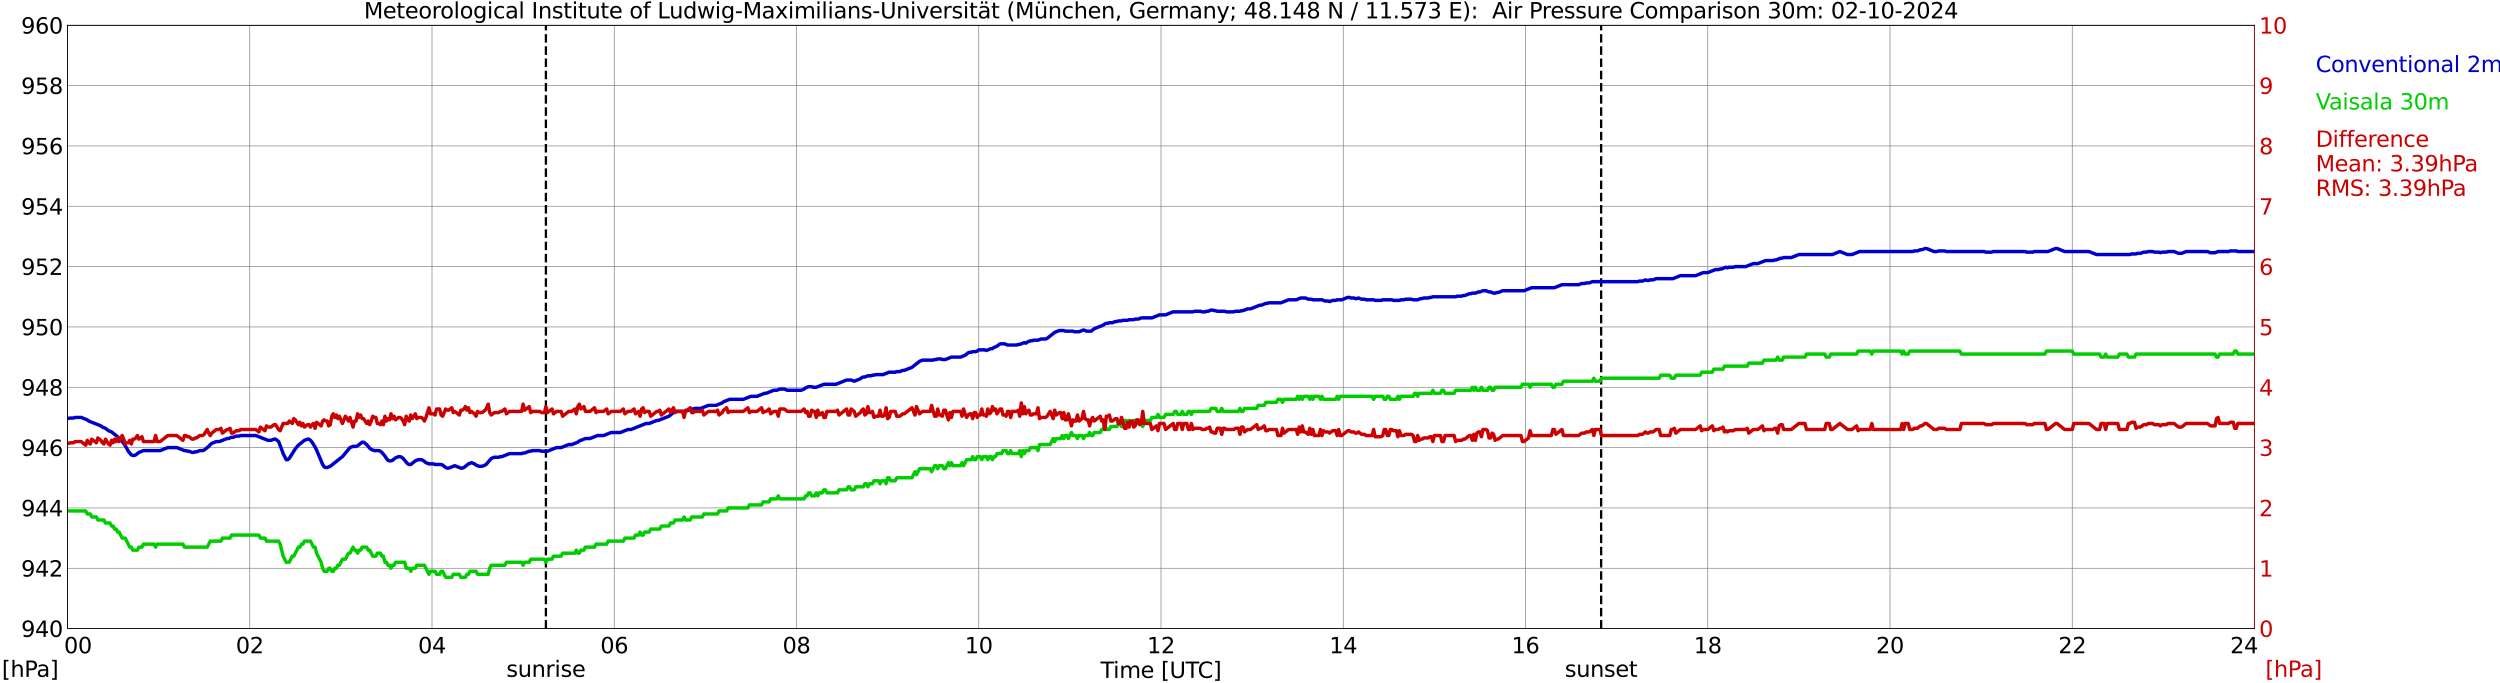<?xml version="1.0" encoding="utf-8" standalone="no"?>
<!DOCTYPE svg PUBLIC "-//W3C//DTD SVG 1.1//EN"
  "http://www.w3.org/Graphics/SVG/1.1/DTD/svg11.dtd">
<svg xmlns:xlink="http://www.w3.org/1999/xlink" width="1085.4pt" height="296.64pt" viewBox="0 0 1085.4 296.64" xmlns="http://www.w3.org/2000/svg" version="1.1">
 <defs>
  <style type="text/css">*{stroke-linejoin: round; stroke-linecap: butt}</style>
 </defs>
 <g id="figure_1">
  <g id="patch_1">
   <path d="M 0 296.64 
L 1085.4 296.64 
L 1085.4 0 
L 0 0 
z
" style="fill: #ffffff"/>
  </g>
  <g id="axes_1">
   <g id="patch_2">
    <path d="M 29.306 272.909 
L 978.814 272.909 
L 978.814 10.976 
L 29.306 10.976 
z
" style="fill: #ffffff"/>
   </g>
   <g id="patch_3">
    <path d="M 978.814 272.909 
L 978.814 272.909 
L 978.814 10.976 
L 978.814 10.976 
z
" clip-path="url(#pf6098ac884)" style="fill: #d3d3d3; opacity: 0.25; stroke: #d3d3d3; stroke-linejoin: miter"/>
   </g>
   <g id="matplotlib.axis_1">
    <g id="xtick_1">
     <g id="line2d_1">
      <path d="M 29.306 272.909 
L 29.306 10.976 
" clip-path="url(#pf6098ac884)" style="fill: none; stroke: #808080; stroke-width: 0.3; stroke-linecap: square"/>
     </g>
     <g id="line2d_2"/>
     <g id="text_1">
      <!--    00 -->
      <g transform="translate(18.733 283.627) scale(0.095 -0.095)">
       <defs>
        <path id="DejaVuSans-20" transform="scale(0.016)"/>
        <path id="DejaVuSans-30" d="M 2034 4250 
Q 1547 4250 1301 3770 
Q 1056 3291 1056 2328 
Q 1056 1369 1301 889 
Q 1547 409 2034 409 
Q 2525 409 2770 889 
Q 3016 1369 3016 2328 
Q 3016 3291 2770 3770 
Q 2525 4250 2034 4250 
z
M 2034 4750 
Q 2819 4750 3233 4129 
Q 3647 3509 3647 2328 
Q 3647 1150 3233 529 
Q 2819 -91 2034 -91 
Q 1250 -91 836 529 
Q 422 1150 422 2328 
Q 422 3509 836 4129 
Q 1250 4750 2034 4750 
z
" transform="scale(0.016)"/>
       </defs>
       <use xlink:href="#DejaVuSans-20"/>
       <use xlink:href="#DejaVuSans-20" transform="translate(31.787 0)"/>
       <use xlink:href="#DejaVuSans-20" transform="translate(63.574 0)"/>
       <use xlink:href="#DejaVuSans-30" transform="translate(95.361 0)"/>
       <use xlink:href="#DejaVuSans-30" transform="translate(158.984 0)"/>
      </g>
     </g>
    </g>
    <g id="xtick_2">
     <g id="line2d_3">
      <path d="M 108.431 272.909 
L 108.431 10.976 
" clip-path="url(#pf6098ac884)" style="fill: none; stroke: #808080; stroke-width: 0.3; stroke-linecap: square"/>
     </g>
     <g id="line2d_4"/>
     <g id="text_2">
      <!-- 02 -->
      <g transform="translate(102.387 283.627) scale(0.095 -0.095)">
       <defs>
        <path id="DejaVuSans-32" d="M 1228 531 
L 3431 531 
L 3431 0 
L 469 0 
L 469 531 
Q 828 903 1448 1529 
Q 2069 2156 2228 2338 
Q 2531 2678 2651 2914 
Q 2772 3150 2772 3378 
Q 2772 3750 2511 3984 
Q 2250 4219 1831 4219 
Q 1534 4219 1204 4116 
Q 875 4013 500 3803 
L 500 4441 
Q 881 4594 1212 4672 
Q 1544 4750 1819 4750 
Q 2544 4750 2975 4387 
Q 3406 4025 3406 3419 
Q 3406 3131 3298 2873 
Q 3191 2616 2906 2266 
Q 2828 2175 2409 1742 
Q 1991 1309 1228 531 
z
" transform="scale(0.016)"/>
       </defs>
       <use xlink:href="#DejaVuSans-30"/>
       <use xlink:href="#DejaVuSans-32" transform="translate(63.623 0)"/>
      </g>
     </g>
    </g>
    <g id="xtick_3">
     <g id="line2d_5">
      <path d="M 187.557 272.909 
L 187.557 10.976 
" clip-path="url(#pf6098ac884)" style="fill: none; stroke: #808080; stroke-width: 0.3; stroke-linecap: square"/>
     </g>
     <g id="line2d_6"/>
     <g id="text_3">
      <!-- 04 -->
      <g transform="translate(181.513 283.627) scale(0.095 -0.095)">
       <defs>
        <path id="DejaVuSans-34" d="M 2419 4116 
L 825 1625 
L 2419 1625 
L 2419 4116 
z
M 2253 4666 
L 3047 4666 
L 3047 1625 
L 3713 1625 
L 3713 1100 
L 3047 1100 
L 3047 0 
L 2419 0 
L 2419 1100 
L 313 1100 
L 313 1709 
L 2253 4666 
z
" transform="scale(0.016)"/>
       </defs>
       <use xlink:href="#DejaVuSans-30"/>
       <use xlink:href="#DejaVuSans-34" transform="translate(63.623 0)"/>
      </g>
     </g>
    </g>
    <g id="xtick_4">
     <g id="line2d_7">
      <path d="M 266.683 272.909 
L 266.683 10.976 
" clip-path="url(#pf6098ac884)" style="fill: none; stroke: #808080; stroke-width: 0.3; stroke-linecap: square"/>
     </g>
     <g id="line2d_8"/>
     <g id="text_4">
      <!-- 06 -->
      <g transform="translate(260.638 283.627) scale(0.095 -0.095)">
       <defs>
        <path id="DejaVuSans-36" d="M 2113 2584 
Q 1688 2584 1439 2293 
Q 1191 2003 1191 1497 
Q 1191 994 1439 701 
Q 1688 409 2113 409 
Q 2538 409 2786 701 
Q 3034 994 3034 1497 
Q 3034 2003 2786 2293 
Q 2538 2584 2113 2584 
z
M 3366 4563 
L 3366 3988 
Q 3128 4100 2886 4159 
Q 2644 4219 2406 4219 
Q 1781 4219 1451 3797 
Q 1122 3375 1075 2522 
Q 1259 2794 1537 2939 
Q 1816 3084 2150 3084 
Q 2853 3084 3261 2657 
Q 3669 2231 3669 1497 
Q 3669 778 3244 343 
Q 2819 -91 2113 -91 
Q 1303 -91 875 529 
Q 447 1150 447 2328 
Q 447 3434 972 4092 
Q 1497 4750 2381 4750 
Q 2619 4750 2861 4703 
Q 3103 4656 3366 4563 
z
" transform="scale(0.016)"/>
       </defs>
       <use xlink:href="#DejaVuSans-30"/>
       <use xlink:href="#DejaVuSans-36" transform="translate(63.623 0)"/>
      </g>
     </g>
    </g>
    <g id="xtick_5">
     <g id="line2d_9">
      <path d="M 345.808 272.909 
L 345.808 10.976 
" clip-path="url(#pf6098ac884)" style="fill: none; stroke: #808080; stroke-width: 0.3; stroke-linecap: square"/>
     </g>
     <g id="line2d_10"/>
     <g id="text_5">
      <!-- 08 -->
      <g transform="translate(339.764 283.627) scale(0.095 -0.095)">
       <defs>
        <path id="DejaVuSans-38" d="M 2034 2216 
Q 1584 2216 1326 1975 
Q 1069 1734 1069 1313 
Q 1069 891 1326 650 
Q 1584 409 2034 409 
Q 2484 409 2743 651 
Q 3003 894 3003 1313 
Q 3003 1734 2745 1975 
Q 2488 2216 2034 2216 
z
M 1403 2484 
Q 997 2584 770 2862 
Q 544 3141 544 3541 
Q 544 4100 942 4425 
Q 1341 4750 2034 4750 
Q 2731 4750 3128 4425 
Q 3525 4100 3525 3541 
Q 3525 3141 3298 2862 
Q 3072 2584 2669 2484 
Q 3125 2378 3379 2068 
Q 3634 1759 3634 1313 
Q 3634 634 3220 271 
Q 2806 -91 2034 -91 
Q 1263 -91 848 271 
Q 434 634 434 1313 
Q 434 1759 690 2068 
Q 947 2378 1403 2484 
z
M 1172 3481 
Q 1172 3119 1398 2916 
Q 1625 2713 2034 2713 
Q 2441 2713 2670 2916 
Q 2900 3119 2900 3481 
Q 2900 3844 2670 4047 
Q 2441 4250 2034 4250 
Q 1625 4250 1398 4047 
Q 1172 3844 1172 3481 
z
" transform="scale(0.016)"/>
       </defs>
       <use xlink:href="#DejaVuSans-30"/>
       <use xlink:href="#DejaVuSans-38" transform="translate(63.623 0)"/>
      </g>
     </g>
    </g>
    <g id="xtick_6">
     <g id="line2d_11">
      <path d="M 424.934 272.909 
L 424.934 10.976 
" clip-path="url(#pf6098ac884)" style="fill: none; stroke: #808080; stroke-width: 0.3; stroke-linecap: square"/>
     </g>
     <g id="line2d_12"/>
     <g id="text_6">
      <!-- 10 -->
      <g transform="translate(418.89 283.627) scale(0.095 -0.095)">
       <defs>
        <path id="DejaVuSans-31" d="M 794 531 
L 1825 531 
L 1825 4091 
L 703 3866 
L 703 4441 
L 1819 4666 
L 2450 4666 
L 2450 531 
L 3481 531 
L 3481 0 
L 794 0 
L 794 531 
z
" transform="scale(0.016)"/>
       </defs>
       <use xlink:href="#DejaVuSans-31"/>
       <use xlink:href="#DejaVuSans-30" transform="translate(63.623 0)"/>
      </g>
     </g>
    </g>
    <g id="xtick_7">
     <g id="line2d_13">
      <path d="M 504.06 272.909 
L 504.06 10.976 
" clip-path="url(#pf6098ac884)" style="fill: none; stroke: #808080; stroke-width: 0.3; stroke-linecap: square"/>
     </g>
     <g id="line2d_14"/>
     <g id="text_7">
      <!-- 12 -->
      <g transform="translate(498.015 283.627) scale(0.095 -0.095)">
       <use xlink:href="#DejaVuSans-31"/>
       <use xlink:href="#DejaVuSans-32" transform="translate(63.623 0)"/>
      </g>
     </g>
    </g>
    <g id="xtick_8">
     <g id="line2d_15">
      <path d="M 583.185 272.909 
L 583.185 10.976 
" clip-path="url(#pf6098ac884)" style="fill: none; stroke: #808080; stroke-width: 0.3; stroke-linecap: square"/>
     </g>
     <g id="line2d_16"/>
     <g id="text_8">
      <!-- 14 -->
      <g transform="translate(577.141 283.627) scale(0.095 -0.095)">
       <use xlink:href="#DejaVuSans-31"/>
       <use xlink:href="#DejaVuSans-34" transform="translate(63.623 0)"/>
      </g>
     </g>
    </g>
    <g id="xtick_9">
     <g id="line2d_17">
      <path d="M 662.311 272.909 
L 662.311 10.976 
" clip-path="url(#pf6098ac884)" style="fill: none; stroke: #808080; stroke-width: 0.3; stroke-linecap: square"/>
     </g>
     <g id="line2d_18"/>
     <g id="text_9">
      <!-- 16 -->
      <g transform="translate(656.267 283.627) scale(0.095 -0.095)">
       <use xlink:href="#DejaVuSans-31"/>
       <use xlink:href="#DejaVuSans-36" transform="translate(63.623 0)"/>
      </g>
     </g>
    </g>
    <g id="xtick_10">
     <g id="line2d_19">
      <path d="M 741.437 272.909 
L 741.437 10.976 
" clip-path="url(#pf6098ac884)" style="fill: none; stroke: #808080; stroke-width: 0.3; stroke-linecap: square"/>
     </g>
     <g id="line2d_20"/>
     <g id="text_10">
      <!-- 18 -->
      <g transform="translate(735.392 283.627) scale(0.095 -0.095)">
       <use xlink:href="#DejaVuSans-31"/>
       <use xlink:href="#DejaVuSans-38" transform="translate(63.623 0)"/>
      </g>
     </g>
    </g>
    <g id="xtick_11">
     <g id="line2d_21">
      <path d="M 820.562 272.909 
L 820.562 10.976 
" clip-path="url(#pf6098ac884)" style="fill: none; stroke: #808080; stroke-width: 0.3; stroke-linecap: square"/>
     </g>
     <g id="line2d_22"/>
     <g id="text_11">
      <!-- 20 -->
      <g transform="translate(814.518 283.627) scale(0.095 -0.095)">
       <use xlink:href="#DejaVuSans-32"/>
       <use xlink:href="#DejaVuSans-30" transform="translate(63.623 0)"/>
      </g>
     </g>
    </g>
    <g id="xtick_12">
     <g id="line2d_23">
      <path d="M 899.688 272.909 
L 899.688 10.976 
" clip-path="url(#pf6098ac884)" style="fill: none; stroke: #808080; stroke-width: 0.3; stroke-linecap: square"/>
     </g>
     <g id="line2d_24"/>
     <g id="text_12">
      <!-- 22 -->
      <g transform="translate(893.644 283.627) scale(0.095 -0.095)">
       <use xlink:href="#DejaVuSans-32"/>
       <use xlink:href="#DejaVuSans-32" transform="translate(63.623 0)"/>
      </g>
     </g>
    </g>
    <g id="xtick_13">
     <g id="line2d_25">
      <path d="M 978.814 272.909 
L 978.814 10.976 
" clip-path="url(#pf6098ac884)" style="fill: none; stroke: #808080; stroke-width: 0.3; stroke-linecap: square"/>
     </g>
     <g id="line2d_26"/>
     <g id="text_13">
      <!-- 24    -->
      <g transform="translate(968.241 283.627) scale(0.095 -0.095)">
       <use xlink:href="#DejaVuSans-32"/>
       <use xlink:href="#DejaVuSans-34" transform="translate(63.623 0)"/>
       <use xlink:href="#DejaVuSans-20" transform="translate(127.246 0)"/>
       <use xlink:href="#DejaVuSans-20" transform="translate(159.033 0)"/>
       <use xlink:href="#DejaVuSans-20" transform="translate(190.82 0)"/>
      </g>
     </g>
    </g>
    <g id="text_14">
     <!-- Time [UTC] -->
     <g transform="translate(477.806 294.322) scale(0.095 -0.095)">
      <defs>
       <path id="DejaVuSans-54" d="M -19 4666 
L 3928 4666 
L 3928 4134 
L 2272 4134 
L 2272 0 
L 1638 0 
L 1638 4134 
L -19 4134 
L -19 4666 
z
" transform="scale(0.016)"/>
       <path id="DejaVuSans-69" d="M 603 3500 
L 1178 3500 
L 1178 0 
L 603 0 
L 603 3500 
z
M 603 4863 
L 1178 4863 
L 1178 4134 
L 603 4134 
L 603 4863 
z
" transform="scale(0.016)"/>
       <path id="DejaVuSans-6d" d="M 3328 2828 
Q 3544 3216 3844 3400 
Q 4144 3584 4550 3584 
Q 5097 3584 5394 3201 
Q 5691 2819 5691 2113 
L 5691 0 
L 5113 0 
L 5113 2094 
Q 5113 2597 4934 2840 
Q 4756 3084 4391 3084 
Q 3944 3084 3684 2787 
Q 3425 2491 3425 1978 
L 3425 0 
L 2847 0 
L 2847 2094 
Q 2847 2600 2669 2842 
Q 2491 3084 2119 3084 
Q 1678 3084 1418 2786 
Q 1159 2488 1159 1978 
L 1159 0 
L 581 0 
L 581 3500 
L 1159 3500 
L 1159 2956 
Q 1356 3278 1631 3431 
Q 1906 3584 2284 3584 
Q 2666 3584 2933 3390 
Q 3200 3197 3328 2828 
z
" transform="scale(0.016)"/>
       <path id="DejaVuSans-65" d="M 3597 1894 
L 3597 1613 
L 953 1613 
Q 991 1019 1311 708 
Q 1631 397 2203 397 
Q 2534 397 2845 478 
Q 3156 559 3463 722 
L 3463 178 
Q 3153 47 2828 -22 
Q 2503 -91 2169 -91 
Q 1331 -91 842 396 
Q 353 884 353 1716 
Q 353 2575 817 3079 
Q 1281 3584 2069 3584 
Q 2775 3584 3186 3129 
Q 3597 2675 3597 1894 
z
M 3022 2063 
Q 3016 2534 2758 2815 
Q 2500 3097 2075 3097 
Q 1594 3097 1305 2825 
Q 1016 2553 972 2059 
L 3022 2063 
z
" transform="scale(0.016)"/>
       <path id="DejaVuSans-5b" d="M 550 4863 
L 1875 4863 
L 1875 4416 
L 1125 4416 
L 1125 -397 
L 1875 -397 
L 1875 -844 
L 550 -844 
L 550 4863 
z
" transform="scale(0.016)"/>
       <path id="DejaVuSans-55" d="M 556 4666 
L 1191 4666 
L 1191 1831 
Q 1191 1081 1462 751 
Q 1734 422 2344 422 
Q 2950 422 3222 751 
Q 3494 1081 3494 1831 
L 3494 4666 
L 4128 4666 
L 4128 1753 
Q 4128 841 3676 375 
Q 3225 -91 2344 -91 
Q 1459 -91 1007 375 
Q 556 841 556 1753 
L 556 4666 
z
" transform="scale(0.016)"/>
       <path id="DejaVuSans-43" d="M 4122 4306 
L 4122 3641 
Q 3803 3938 3442 4084 
Q 3081 4231 2675 4231 
Q 1875 4231 1450 3742 
Q 1025 3253 1025 2328 
Q 1025 1406 1450 917 
Q 1875 428 2675 428 
Q 3081 428 3442 575 
Q 3803 722 4122 1019 
L 4122 359 
Q 3791 134 3420 21 
Q 3050 -91 2638 -91 
Q 1578 -91 968 557 
Q 359 1206 359 2328 
Q 359 3453 968 4101 
Q 1578 4750 2638 4750 
Q 3056 4750 3426 4639 
Q 3797 4528 4122 4306 
z
" transform="scale(0.016)"/>
       <path id="DejaVuSans-5d" d="M 1947 4863 
L 1947 -844 
L 622 -844 
L 622 -397 
L 1369 -397 
L 1369 4416 
L 622 4416 
L 622 4863 
L 1947 4863 
z
" transform="scale(0.016)"/>
      </defs>
      <use xlink:href="#DejaVuSans-54"/>
      <use xlink:href="#DejaVuSans-69" transform="translate(57.959 0)"/>
      <use xlink:href="#DejaVuSans-6d" transform="translate(85.742 0)"/>
      <use xlink:href="#DejaVuSans-65" transform="translate(183.154 0)"/>
      <use xlink:href="#DejaVuSans-20" transform="translate(244.678 0)"/>
      <use xlink:href="#DejaVuSans-5b" transform="translate(276.465 0)"/>
      <use xlink:href="#DejaVuSans-55" transform="translate(315.479 0)"/>
      <use xlink:href="#DejaVuSans-54" transform="translate(388.672 0)"/>
      <use xlink:href="#DejaVuSans-43" transform="translate(443.881 0)"/>
      <use xlink:href="#DejaVuSans-5d" transform="translate(513.705 0)"/>
     </g>
    </g>
   </g>
   <g id="matplotlib.axis_2">
    <g id="ytick_1">
     <g id="line2d_27">
      <path d="M 29.306 272.909 
L 978.814 272.909 
" clip-path="url(#pf6098ac884)" style="fill: none; stroke: #808080; stroke-width: 0.3; stroke-linecap: square"/>
     </g>
     <g id="line2d_28"/>
     <g id="text_15">
      <!-- 940 -->
      <g transform="translate(9.173 276.518) scale(0.095 -0.095)">
       <defs>
        <path id="DejaVuSans-39" d="M 703 97 
L 703 672 
Q 941 559 1184 500 
Q 1428 441 1663 441 
Q 2288 441 2617 861 
Q 2947 1281 2994 2138 
Q 2813 1869 2534 1725 
Q 2256 1581 1919 1581 
Q 1219 1581 811 2004 
Q 403 2428 403 3163 
Q 403 3881 828 4315 
Q 1253 4750 1959 4750 
Q 2769 4750 3195 4129 
Q 3622 3509 3622 2328 
Q 3622 1225 3098 567 
Q 2575 -91 1691 -91 
Q 1453 -91 1209 -44 
Q 966 3 703 97 
z
M 1959 2075 
Q 2384 2075 2632 2365 
Q 2881 2656 2881 3163 
Q 2881 3666 2632 3958 
Q 2384 4250 1959 4250 
Q 1534 4250 1286 3958 
Q 1038 3666 1038 3163 
Q 1038 2656 1286 2365 
Q 1534 2075 1959 2075 
z
" transform="scale(0.016)"/>
       </defs>
       <use xlink:href="#DejaVuSans-39"/>
       <use xlink:href="#DejaVuSans-34" transform="translate(63.623 0)"/>
       <use xlink:href="#DejaVuSans-30" transform="translate(127.246 0)"/>
      </g>
     </g>
    </g>
    <g id="ytick_2">
     <g id="line2d_29">
      <path d="M 29.306 246.715 
L 978.814 246.715 
" clip-path="url(#pf6098ac884)" style="fill: none; stroke: #808080; stroke-width: 0.3; stroke-linecap: square"/>
     </g>
     <g id="line2d_30"/>
     <g id="text_16">
      <!-- 942 -->
      <g transform="translate(9.173 250.325) scale(0.095 -0.095)">
       <use xlink:href="#DejaVuSans-39"/>
       <use xlink:href="#DejaVuSans-34" transform="translate(63.623 0)"/>
       <use xlink:href="#DejaVuSans-32" transform="translate(127.246 0)"/>
      </g>
     </g>
    </g>
    <g id="ytick_3">
     <g id="line2d_31">
      <path d="M 29.306 220.522 
L 978.814 220.522 
" clip-path="url(#pf6098ac884)" style="fill: none; stroke: #808080; stroke-width: 0.3; stroke-linecap: square"/>
     </g>
     <g id="line2d_32"/>
     <g id="text_17">
      <!-- 944 -->
      <g transform="translate(9.173 224.131) scale(0.095 -0.095)">
       <use xlink:href="#DejaVuSans-39"/>
       <use xlink:href="#DejaVuSans-34" transform="translate(63.623 0)"/>
       <use xlink:href="#DejaVuSans-34" transform="translate(127.246 0)"/>
      </g>
     </g>
    </g>
    <g id="ytick_4">
     <g id="line2d_33">
      <path d="M 29.306 194.329 
L 978.814 194.329 
" clip-path="url(#pf6098ac884)" style="fill: none; stroke: #808080; stroke-width: 0.3; stroke-linecap: square"/>
     </g>
     <g id="line2d_34"/>
     <g id="text_18">
      <!-- 946 -->
      <g transform="translate(9.173 197.938) scale(0.095 -0.095)">
       <use xlink:href="#DejaVuSans-39"/>
       <use xlink:href="#DejaVuSans-34" transform="translate(63.623 0)"/>
       <use xlink:href="#DejaVuSans-36" transform="translate(127.246 0)"/>
      </g>
     </g>
    </g>
    <g id="ytick_5">
     <g id="line2d_35">
      <path d="M 29.306 168.136 
L 978.814 168.136 
" clip-path="url(#pf6098ac884)" style="fill: none; stroke: #808080; stroke-width: 0.3; stroke-linecap: square"/>
     </g>
     <g id="line2d_36"/>
     <g id="text_19">
      <!-- 948 -->
      <g transform="translate(9.173 171.745) scale(0.095 -0.095)">
       <use xlink:href="#DejaVuSans-39"/>
       <use xlink:href="#DejaVuSans-34" transform="translate(63.623 0)"/>
       <use xlink:href="#DejaVuSans-38" transform="translate(127.246 0)"/>
      </g>
     </g>
    </g>
    <g id="ytick_6">
     <g id="line2d_37">
      <path d="M 29.306 141.942 
L 978.814 141.942 
" clip-path="url(#pf6098ac884)" style="fill: none; stroke: #808080; stroke-width: 0.3; stroke-linecap: square"/>
     </g>
     <g id="line2d_38"/>
     <g id="text_20">
      <!-- 950 -->
      <g transform="translate(9.173 145.551) scale(0.095 -0.095)">
       <defs>
        <path id="DejaVuSans-35" d="M 691 4666 
L 3169 4666 
L 3169 4134 
L 1269 4134 
L 1269 2991 
Q 1406 3038 1543 3061 
Q 1681 3084 1819 3084 
Q 2600 3084 3056 2656 
Q 3513 2228 3513 1497 
Q 3513 744 3044 326 
Q 2575 -91 1722 -91 
Q 1428 -91 1123 -41 
Q 819 9 494 109 
L 494 744 
Q 775 591 1075 516 
Q 1375 441 1709 441 
Q 2250 441 2565 725 
Q 2881 1009 2881 1497 
Q 2881 1984 2565 2268 
Q 2250 2553 1709 2553 
Q 1456 2553 1204 2497 
Q 953 2441 691 2322 
L 691 4666 
z
" transform="scale(0.016)"/>
       </defs>
       <use xlink:href="#DejaVuSans-39"/>
       <use xlink:href="#DejaVuSans-35" transform="translate(63.623 0)"/>
       <use xlink:href="#DejaVuSans-30" transform="translate(127.246 0)"/>
      </g>
     </g>
    </g>
    <g id="ytick_7">
     <g id="line2d_39">
      <path d="M 29.306 115.749 
L 978.814 115.749 
" clip-path="url(#pf6098ac884)" style="fill: none; stroke: #808080; stroke-width: 0.3; stroke-linecap: square"/>
     </g>
     <g id="line2d_40"/>
     <g id="text_21">
      <!-- 952 -->
      <g transform="translate(9.173 119.358) scale(0.095 -0.095)">
       <use xlink:href="#DejaVuSans-39"/>
       <use xlink:href="#DejaVuSans-35" transform="translate(63.623 0)"/>
       <use xlink:href="#DejaVuSans-32" transform="translate(127.246 0)"/>
      </g>
     </g>
    </g>
    <g id="ytick_8">
     <g id="line2d_41">
      <path d="M 29.306 89.556 
L 978.814 89.556 
" clip-path="url(#pf6098ac884)" style="fill: none; stroke: #808080; stroke-width: 0.3; stroke-linecap: square"/>
     </g>
     <g id="line2d_42"/>
     <g id="text_22">
      <!-- 954 -->
      <g transform="translate(9.173 93.165) scale(0.095 -0.095)">
       <use xlink:href="#DejaVuSans-39"/>
       <use xlink:href="#DejaVuSans-35" transform="translate(63.623 0)"/>
       <use xlink:href="#DejaVuSans-34" transform="translate(127.246 0)"/>
      </g>
     </g>
    </g>
    <g id="ytick_9">
     <g id="line2d_43">
      <path d="M 29.306 63.362 
L 978.814 63.362 
" clip-path="url(#pf6098ac884)" style="fill: none; stroke: #808080; stroke-width: 0.3; stroke-linecap: square"/>
     </g>
     <g id="line2d_44"/>
     <g id="text_23">
      <!-- 956 -->
      <g transform="translate(9.173 66.972) scale(0.095 -0.095)">
       <use xlink:href="#DejaVuSans-39"/>
       <use xlink:href="#DejaVuSans-35" transform="translate(63.623 0)"/>
       <use xlink:href="#DejaVuSans-36" transform="translate(127.246 0)"/>
      </g>
     </g>
    </g>
    <g id="ytick_10">
     <g id="line2d_45">
      <path d="M 29.306 37.169 
L 978.814 37.169 
" clip-path="url(#pf6098ac884)" style="fill: none; stroke: #808080; stroke-width: 0.3; stroke-linecap: square"/>
     </g>
     <g id="line2d_46"/>
     <g id="text_24">
      <!-- 958 -->
      <g transform="translate(9.173 40.778) scale(0.095 -0.095)">
       <use xlink:href="#DejaVuSans-39"/>
       <use xlink:href="#DejaVuSans-35" transform="translate(63.623 0)"/>
       <use xlink:href="#DejaVuSans-38" transform="translate(127.246 0)"/>
      </g>
     </g>
    </g>
    <g id="ytick_11">
     <g id="line2d_47">
      <path d="M 29.306 10.976 
L 978.814 10.976 
" clip-path="url(#pf6098ac884)" style="fill: none; stroke: #808080; stroke-width: 0.3; stroke-linecap: square"/>
     </g>
     <g id="line2d_48"/>
     <g id="text_25">
      <!-- 960 -->
      <g transform="translate(9.173 14.585) scale(0.095 -0.095)">
       <use xlink:href="#DejaVuSans-39"/>
       <use xlink:href="#DejaVuSans-36" transform="translate(63.623 0)"/>
       <use xlink:href="#DejaVuSans-30" transform="translate(127.246 0)"/>
      </g>
     </g>
    </g>
   </g>
   <g id="line2d_49">
    <path d="M 237.011 272.909 
L 237.011 10.976 
" clip-path="url(#pf6098ac884)" style="fill: none; stroke-dasharray: 3.7,1.6; stroke-dashoffset: 0; stroke: #000000"/>
   </g>
   <g id="line2d_50">
    <path d="M 695.148 272.909 
L 695.148 10.976 
" clip-path="url(#pf6098ac884)" style="fill: none; stroke-dasharray: 3.7,1.6; stroke-dashoffset: 0; stroke: #000000"/>
   </g>
   <g id="line2d_51">
    <path d="M 29.306 181.669 
L 30.625 181.494 
L 31.943 181.494 
L 32.603 181.232 
L 35.24 181.232 
L 37.878 182.28 
L 38.537 182.804 
L 43.812 184.899 
L 44.472 185.423 
L 45.79 185.947 
L 47.109 186.995 
L 48.428 187.519 
L 51.065 189.614 
L 51.725 190.4 
L 52.384 190.924 
L 53.703 192.495 
L 55.022 194.591 
L 55.681 195.9 
L 57 197.472 
L 57.659 197.734 
L 58.319 197.734 
L 58.978 197.472 
L 60.297 196.424 
L 62.275 195.639 
L 69.528 195.639 
L 72.825 194.329 
L 76.781 194.329 
L 80.078 195.639 
L 80.737 195.639 
L 81.397 195.9 
L 82.056 195.9 
L 83.375 196.424 
L 84.034 196.424 
L 84.694 196.162 
L 85.353 196.162 
L 86.672 195.639 
L 87.991 195.639 
L 88.65 195.377 
L 90.628 193.805 
L 91.288 193.019 
L 91.947 192.495 
L 93.925 191.71 
L 95.244 191.71 
L 98.541 190.4 
L 99.2 190.4 
L 100.519 189.876 
L 101.178 189.876 
L 102.497 189.352 
L 103.816 189.352 
L 104.475 189.09 
L 111.069 189.09 
L 116.344 191.186 
L 117.663 191.186 
L 118.982 190.662 
L 119.641 190.662 
L 120.96 191.71 
L 122.278 195.115 
L 122.938 196.948 
L 124.257 199.568 
L 124.916 199.568 
L 125.575 199.044 
L 128.213 194.853 
L 129.532 193.281 
L 132.169 191.186 
L 133.488 190.662 
L 134.147 190.662 
L 134.807 191.186 
L 135.466 191.971 
L 136.785 194.067 
L 137.444 195.377 
L 140.082 201.663 
L 140.741 202.711 
L 141.4 202.973 
L 142.06 202.973 
L 143.379 202.449 
L 148.654 198.258 
L 151.951 194.329 
L 153.269 193.805 
L 154.588 193.805 
L 155.247 193.543 
L 157.226 191.971 
L 157.885 191.971 
L 159.204 193.019 
L 160.523 194.591 
L 161.182 195.115 
L 162.501 195.639 
L 164.479 195.639 
L 165.138 195.9 
L 165.798 196.424 
L 167.116 197.996 
L 167.776 199.044 
L 168.435 199.829 
L 169.094 200.091 
L 169.754 200.091 
L 170.413 199.829 
L 171.732 198.782 
L 173.051 198.258 
L 173.71 198.258 
L 174.37 198.52 
L 175.029 199.044 
L 177.007 201.401 
L 177.666 201.663 
L 178.326 201.663 
L 180.304 200.091 
L 181.623 199.568 
L 182.941 199.568 
L 183.601 199.829 
L 184.92 200.877 
L 186.238 201.401 
L 188.216 201.401 
L 188.876 201.663 
L 191.513 201.663 
L 192.173 201.925 
L 193.492 202.973 
L 194.151 203.235 
L 194.81 203.235 
L 197.448 202.187 
L 200.085 203.235 
L 200.745 203.235 
L 201.404 202.973 
L 203.382 201.401 
L 204.701 200.877 
L 206.02 201.401 
L 206.679 201.925 
L 207.998 202.449 
L 209.317 202.449 
L 210.635 201.925 
L 211.295 201.401 
L 213.273 199.044 
L 214.592 198.52 
L 216.57 198.52 
L 217.229 198.258 
L 217.889 198.258 
L 221.186 196.948 
L 226.461 196.948 
L 227.12 196.686 
L 227.779 196.686 
L 229.757 195.9 
L 230.417 195.9 
L 231.076 195.639 
L 234.373 195.639 
L 235.033 195.9 
L 237.67 195.9 
L 241.626 194.329 
L 243.604 194.329 
L 246.901 193.019 
L 248.22 193.019 
L 250.858 191.971 
L 251.517 191.448 
L 254.155 190.4 
L 256.133 190.4 
L 259.43 189.09 
L 262.067 189.09 
L 265.364 187.781 
L 269.32 187.781 
L 272.617 186.471 
L 273.936 186.471 
L 280.53 183.852 
L 281.849 183.852 
L 285.145 182.542 
L 285.805 182.542 
L 290.42 180.708 
L 292.399 179.137 
L 293.717 178.613 
L 297.014 178.613 
L 297.674 178.351 
L 298.333 178.351 
L 300.311 177.565 
L 300.971 177.565 
L 301.63 177.303 
L 304.267 177.303 
L 307.564 175.994 
L 310.861 175.994 
L 313.499 174.946 
L 314.158 174.422 
L 316.796 173.374 
L 322.73 173.374 
L 326.027 172.065 
L 328.665 172.065 
L 331.961 170.755 
L 332.621 170.755 
L 335.918 169.445 
L 337.236 169.445 
L 338.555 168.921 
L 340.533 168.921 
L 341.852 169.445 
L 347.787 169.445 
L 349.105 168.921 
L 349.765 168.397 
L 351.083 167.874 
L 352.402 167.874 
L 353.062 168.136 
L 354.38 168.136 
L 357.677 166.826 
L 362.952 166.826 
L 367.568 164.992 
L 369.546 164.992 
L 370.865 165.516 
L 373.502 164.468 
L 374.162 163.945 
L 374.821 163.683 
L 375.481 163.683 
L 376.799 163.159 
L 378.118 163.159 
L 378.777 162.897 
L 379.437 162.897 
L 380.096 162.635 
L 383.393 162.635 
L 386.031 161.587 
L 388.668 161.587 
L 389.328 161.325 
L 390.646 161.325 
L 391.965 160.801 
L 392.624 160.801 
L 395.921 159.492 
L 399.218 156.872 
L 400.537 156.349 
L 405.153 156.349 
L 405.812 156.087 
L 406.471 156.087 
L 407.131 155.825 
L 408.45 155.825 
L 409.109 156.087 
L 410.428 156.087 
L 413.065 155.039 
L 417.022 155.039 
L 419 154.253 
L 420.318 153.205 
L 420.978 152.943 
L 421.637 152.943 
L 422.297 152.681 
L 423.615 152.681 
L 424.275 152.42 
L 424.934 151.896 
L 427.572 151.896 
L 428.231 152.158 
L 430.209 151.372 
L 430.869 151.372 
L 431.528 150.848 
L 432.847 150.324 
L 434.165 149.276 
L 436.144 149.276 
L 437.462 149.8 
L 441.419 149.8 
L 442.078 149.538 
L 442.737 149.538 
L 444.716 148.753 
L 445.375 149.014 
L 446.034 148.491 
L 447.353 147.967 
L 448.012 147.967 
L 448.672 147.705 
L 450.65 147.705 
L 451.969 147.181 
L 453.947 147.181 
L 454.606 146.919 
L 457.903 144.3 
L 459.881 143.514 
L 461.859 143.514 
L 462.519 143.776 
L 465.816 143.776 
L 466.475 144.038 
L 468.453 144.038 
L 470.431 143.252 
L 471.75 143.776 
L 473.728 143.776 
L 475.047 142.728 
L 479.003 141.156 
L 479.663 140.633 
L 480.322 140.371 
L 480.981 140.371 
L 481.641 140.109 
L 482.96 140.109 
L 484.278 139.585 
L 484.938 139.585 
L 485.597 139.323 
L 486.916 139.323 
L 487.575 139.061 
L 489.553 139.061 
L 490.213 138.799 
L 492.191 138.799 
L 492.85 138.537 
L 494.169 138.537 
L 495.488 138.013 
L 500.103 138.013 
L 503.4 136.704 
L 506.038 136.704 
L 509.335 135.394 
L 517.907 135.394 
L 518.566 135.132 
L 521.204 135.132 
L 521.863 135.394 
L 523.182 135.394 
L 523.841 135.132 
L 524.501 135.132 
L 525.819 134.608 
L 526.479 134.608 
L 527.138 134.87 
L 527.797 134.87 
L 528.457 135.132 
L 531.754 135.132 
L 532.413 135.394 
L 535.71 135.394 
L 536.369 135.132 
L 538.348 135.132 
L 539.007 134.87 
L 539.666 134.87 
L 541.644 134.084 
L 542.963 134.084 
L 546.919 132.513 
L 547.579 132.513 
L 549.557 131.727 
L 550.216 131.727 
L 550.876 131.465 
L 556.151 131.465 
L 559.448 130.155 
L 562.745 130.155 
L 564.723 129.369 
L 566.701 129.369 
L 568.02 129.893 
L 569.338 129.893 
L 569.998 130.155 
L 573.954 130.155 
L 575.273 130.679 
L 576.592 130.679 
L 577.251 130.941 
L 578.57 130.417 
L 579.889 130.417 
L 580.548 130.155 
L 582.526 130.155 
L 585.164 129.108 
L 585.823 129.108 
L 586.482 129.369 
L 587.801 129.369 
L 588.46 129.631 
L 589.12 129.631 
L 589.779 129.369 
L 591.098 129.893 
L 592.417 129.893 
L 593.076 130.155 
L 596.373 130.155 
L 597.032 130.417 
L 599.67 130.417 
L 600.329 130.155 
L 604.286 130.155 
L 604.945 130.417 
L 607.582 130.417 
L 608.242 130.155 
L 609.561 130.155 
L 610.22 129.893 
L 612.858 129.893 
L 613.517 130.155 
L 615.495 130.155 
L 616.814 129.631 
L 617.473 129.631 
L 618.133 129.369 
L 620.111 129.369 
L 620.77 129.108 
L 621.429 129.108 
L 622.089 128.846 
L 631.98 128.846 
L 632.639 128.584 
L 634.617 128.584 
L 635.276 128.322 
L 635.936 128.322 
L 637.914 127.536 
L 638.573 127.536 
L 639.233 127.274 
L 640.552 127.274 
L 641.87 126.75 
L 642.53 126.75 
L 643.848 126.226 
L 645.167 126.226 
L 646.486 126.75 
L 647.145 126.75 
L 648.464 127.274 
L 649.123 127.274 
L 649.783 127.012 
L 650.442 127.012 
L 652.42 126.226 
L 661.652 126.226 
L 664.949 124.917 
L 674.839 124.917 
L 678.136 123.607 
L 685.389 123.607 
L 686.708 123.083 
L 688.027 123.083 
L 688.686 122.821 
L 690.005 122.821 
L 691.324 122.297 
L 711.105 122.297 
L 711.765 122.035 
L 713.083 122.035 
L 714.402 121.511 
L 715.062 121.773 
L 715.721 121.773 
L 716.38 121.511 
L 717.699 121.511 
L 719.018 120.988 
L 726.271 120.988 
L 729.568 119.678 
L 736.162 119.678 
L 739.459 118.368 
L 741.437 118.368 
L 744.734 117.059 
L 746.052 117.059 
L 746.712 116.797 
L 747.371 116.797 
L 749.349 116.011 
L 750.009 116.273 
L 750.668 116.011 
L 752.646 116.011 
L 753.306 115.749 
L 757.921 115.749 
L 761.218 114.439 
L 763.196 114.439 
L 766.493 113.13 
L 769.79 113.13 
L 770.449 112.868 
L 771.109 112.868 
L 773.087 112.082 
L 773.746 112.082 
L 774.406 111.82 
L 777.703 111.82 
L 781 110.51 
L 795.506 110.51 
L 798.803 109.201 
L 802.1 110.51 
L 804.078 110.51 
L 807.375 109.201 
L 830.453 109.201 
L 831.112 108.939 
L 832.431 108.939 
L 833.75 108.415 
L 834.409 108.415 
L 835.728 107.891 
L 836.388 107.891 
L 839.684 109.201 
L 841.003 109.201 
L 841.663 108.939 
L 844.3 108.939 
L 844.959 109.201 
L 861.444 109.201 
L 862.103 109.463 
L 864.741 109.463 
L 865.4 109.201 
L 879.247 109.201 
L 879.907 109.463 
L 882.544 109.463 
L 883.204 109.201 
L 889.138 109.201 
L 892.435 107.891 
L 893.094 107.891 
L 896.391 109.201 
L 906.941 109.201 
L 910.238 110.51 
L 924.745 110.51 
L 925.404 110.248 
L 927.382 110.248 
L 928.041 109.986 
L 929.36 109.986 
L 930.679 109.463 
L 931.998 109.463 
L 932.657 109.201 
L 934.635 109.201 
L 935.295 109.463 
L 937.273 109.463 
L 937.932 109.724 
L 938.592 109.463 
L 940.57 109.463 
L 941.229 109.201 
L 943.867 109.201 
L 945.845 109.986 
L 947.163 109.986 
L 949.142 109.201 
L 958.373 109.201 
L 959.692 109.724 
L 961.67 109.724 
L 962.989 109.201 
L 967.604 109.201 
L 968.264 108.939 
L 970.901 108.939 
L 971.561 109.201 
L 978.154 109.201 
L 978.154 109.201 
" clip-path="url(#pf6098ac884)" style="fill: none; stroke: #0000cc; stroke-width: 1.5; stroke-linecap: square"/>
   </g>
   <g id="line2d_52">
    <path d="M 29.306 221.832 
L 37.218 221.832 
L 37.878 223.142 
L 39.197 223.142 
L 39.856 224.451 
L 41.834 224.451 
L 42.493 225.761 
L 45.131 225.761 
L 45.79 227.071 
L 47.768 227.071 
L 48.428 228.38 
L 49.087 228.38 
L 49.747 229.69 
L 50.406 229.69 
L 51.065 231 
L 51.725 231 
L 53.043 233.619 
L 54.362 233.619 
L 56.34 237.548 
L 57 237.548 
L 57.659 238.857 
L 59.637 238.857 
L 60.297 237.548 
L 61.615 237.548 
L 62.275 236.238 
L 66.89 236.238 
L 67.55 237.548 
L 68.209 236.238 
L 79.419 236.238 
L 80.078 237.548 
L 89.969 237.548 
L 91.288 234.928 
L 95.903 234.928 
L 96.563 233.619 
L 99.86 233.619 
L 100.519 232.309 
L 112.388 232.309 
L 113.047 233.619 
L 115.025 233.619 
L 115.685 234.928 
L 120.96 234.928 
L 121.619 236.238 
L 122.938 241.477 
L 124.257 244.096 
L 125.575 244.096 
L 126.894 241.477 
L 127.553 241.477 
L 129.532 237.548 
L 130.191 237.548 
L 130.85 236.238 
L 131.51 236.238 
L 132.169 234.928 
L 134.807 234.928 
L 136.125 237.548 
L 136.785 237.548 
L 137.444 240.167 
L 139.422 244.096 
L 140.082 246.715 
L 140.741 248.025 
L 142.06 248.025 
L 142.719 246.715 
L 143.379 246.715 
L 144.038 248.025 
L 144.697 248.025 
L 145.357 246.715 
L 146.016 246.715 
L 146.676 245.406 
L 147.335 245.406 
L 148.654 242.786 
L 149.972 242.786 
L 151.291 240.167 
L 151.951 240.167 
L 153.269 237.548 
L 153.929 238.857 
L 154.588 238.857 
L 155.247 240.167 
L 155.907 238.857 
L 156.566 238.857 
L 157.226 237.548 
L 159.204 237.548 
L 159.863 238.857 
L 160.523 238.857 
L 161.841 241.477 
L 163.16 241.477 
L 163.819 240.167 
L 165.138 240.167 
L 165.798 241.477 
L 166.457 241.477 
L 167.116 244.096 
L 167.776 244.096 
L 168.435 245.406 
L 169.094 245.406 
L 169.754 246.715 
L 170.413 245.406 
L 171.073 245.406 
L 171.732 244.096 
L 175.688 244.096 
L 176.348 246.715 
L 177.666 246.715 
L 178.326 248.025 
L 178.985 246.715 
L 180.304 246.715 
L 180.963 245.406 
L 184.26 245.406 
L 186.238 249.335 
L 186.898 248.025 
L 188.876 248.025 
L 189.535 249.335 
L 190.854 249.335 
L 191.513 248.025 
L 192.173 248.025 
L 193.492 250.644 
L 196.129 250.644 
L 196.788 249.335 
L 199.426 249.335 
L 200.085 250.644 
L 202.063 250.644 
L 202.723 249.335 
L 203.382 249.335 
L 204.042 248.025 
L 206.679 248.025 
L 207.339 249.335 
L 211.954 249.335 
L 212.614 246.715 
L 213.273 245.406 
L 219.207 245.406 
L 219.867 244.096 
L 226.461 244.096 
L 227.12 245.406 
L 227.779 244.096 
L 229.757 244.096 
L 230.417 242.786 
L 236.351 242.786 
L 237.011 244.096 
L 237.67 242.786 
L 239.648 242.786 
L 240.308 241.477 
L 243.604 241.477 
L 244.264 240.167 
L 249.539 240.167 
L 250.198 238.857 
L 250.858 240.167 
L 251.517 240.167 
L 252.176 238.857 
L 253.495 238.857 
L 254.155 237.548 
L 258.111 237.548 
L 258.77 236.238 
L 263.386 236.238 
L 264.045 234.928 
L 270.639 234.928 
L 271.298 233.619 
L 275.255 233.619 
L 275.914 232.309 
L 277.233 232.309 
L 277.892 231 
L 278.552 232.309 
L 279.211 232.309 
L 279.87 231 
L 281.849 231 
L 282.508 229.69 
L 286.464 229.69 
L 287.124 228.38 
L 290.42 228.38 
L 291.08 227.071 
L 292.399 227.071 
L 293.058 225.761 
L 296.355 225.761 
L 297.014 224.451 
L 297.674 225.761 
L 299.652 225.761 
L 300.311 224.451 
L 304.927 224.451 
L 305.586 223.142 
L 311.521 223.142 
L 312.18 221.832 
L 315.477 221.832 
L 316.136 220.522 
L 324.708 220.522 
L 325.368 219.213 
L 330.643 219.213 
L 331.302 217.903 
L 333.94 217.903 
L 334.599 216.593 
L 337.236 216.593 
L 337.896 215.284 
L 338.555 216.593 
L 349.105 216.593 
L 349.765 215.284 
L 350.424 215.284 
L 351.083 213.974 
L 351.743 213.974 
L 352.402 215.284 
L 353.721 215.284 
L 354.38 213.974 
L 355.04 215.284 
L 355.699 213.974 
L 357.018 213.974 
L 357.677 212.664 
L 358.337 212.664 
L 358.996 213.974 
L 363.612 213.974 
L 364.271 212.664 
L 367.568 212.664 
L 368.227 211.355 
L 368.887 211.355 
L 369.546 212.664 
L 370.865 212.664 
L 371.524 211.355 
L 374.821 211.355 
L 375.481 210.045 
L 376.14 210.045 
L 376.799 211.355 
L 377.459 210.045 
L 378.777 210.045 
L 379.437 208.735 
L 381.415 208.735 
L 382.074 210.045 
L 382.734 208.735 
L 384.053 208.735 
L 384.712 210.045 
L 385.371 207.426 
L 386.031 207.426 
L 386.69 208.735 
L 388.668 208.735 
L 389.328 207.426 
L 395.921 207.426 
L 397.24 204.806 
L 397.899 206.116 
L 399.218 203.497 
L 403.834 203.497 
L 404.493 204.806 
L 405.812 202.187 
L 406.471 202.187 
L 407.131 203.497 
L 407.79 202.187 
L 409.109 202.187 
L 409.768 203.497 
L 410.428 203.497 
L 411.746 200.877 
L 412.406 202.187 
L 413.065 200.877 
L 413.725 202.187 
L 417.022 202.187 
L 417.681 200.877 
L 418.34 202.187 
L 419.659 199.568 
L 421.637 199.568 
L 422.297 198.258 
L 422.956 199.568 
L 423.615 199.568 
L 424.275 198.258 
L 425.593 198.258 
L 426.253 199.568 
L 426.912 198.258 
L 428.231 198.258 
L 428.89 199.568 
L 429.55 198.258 
L 430.209 198.258 
L 430.869 199.568 
L 431.528 198.258 
L 432.187 198.258 
L 432.847 196.948 
L 434.825 196.948 
L 435.484 195.639 
L 436.803 195.639 
L 437.462 196.948 
L 438.122 196.948 
L 438.781 195.639 
L 439.44 196.948 
L 442.078 196.948 
L 442.737 195.639 
L 443.397 198.258 
L 444.056 195.639 
L 444.716 196.948 
L 445.375 195.639 
L 446.694 195.639 
L 447.353 194.329 
L 449.991 194.329 
L 450.65 195.639 
L 451.309 193.019 
L 455.925 193.019 
L 457.244 190.4 
L 457.903 191.71 
L 458.563 190.4 
L 460.541 190.4 
L 461.2 189.09 
L 461.859 190.4 
L 462.519 189.09 
L 463.178 189.09 
L 463.838 190.4 
L 465.156 187.781 
L 465.816 189.09 
L 467.134 189.09 
L 467.794 190.4 
L 468.453 189.09 
L 469.772 189.09 
L 470.431 190.4 
L 471.091 189.09 
L 472.409 189.09 
L 473.069 187.781 
L 473.728 189.09 
L 474.388 189.09 
L 475.047 187.781 
L 477.685 187.781 
L 478.344 186.471 
L 479.003 186.471 
L 479.663 183.852 
L 480.322 186.471 
L 481.641 186.471 
L 482.3 185.161 
L 484.938 185.161 
L 485.597 183.852 
L 486.256 183.852 
L 486.916 185.161 
L 488.235 182.542 
L 488.894 182.542 
L 489.553 183.852 
L 490.213 182.542 
L 490.872 183.852 
L 491.532 183.852 
L 492.191 182.542 
L 492.85 182.542 
L 493.51 183.852 
L 494.169 183.852 
L 494.828 182.542 
L 495.488 182.542 
L 496.147 185.161 
L 496.807 182.542 
L 499.444 182.542 
L 500.103 181.232 
L 502.082 181.232 
L 502.741 179.923 
L 503.4 181.232 
L 505.379 181.232 
L 506.038 179.923 
L 509.335 179.923 
L 509.994 178.613 
L 510.654 178.613 
L 511.313 179.923 
L 512.632 179.923 
L 513.291 178.613 
L 513.95 179.923 
L 515.269 179.923 
L 515.929 178.613 
L 516.588 178.613 
L 517.247 179.923 
L 517.907 178.613 
L 525.16 178.613 
L 525.819 177.303 
L 527.797 177.303 
L 528.457 178.613 
L 529.776 178.613 
L 530.435 177.303 
L 531.094 178.613 
L 537.688 178.613 
L 538.348 177.303 
L 539.007 178.613 
L 539.666 178.613 
L 540.326 177.303 
L 545.601 177.303 
L 546.26 175.994 
L 548.898 175.994 
L 549.557 174.684 
L 554.173 174.684 
L 554.832 173.374 
L 556.151 173.374 
L 556.81 174.684 
L 557.47 173.374 
L 562.745 173.374 
L 563.404 172.065 
L 564.063 173.374 
L 564.723 172.065 
L 565.382 173.374 
L 566.042 172.065 
L 568.02 172.065 
L 568.679 173.374 
L 569.338 172.065 
L 569.998 173.374 
L 570.657 172.065 
L 572.635 172.065 
L 573.295 173.374 
L 573.954 172.065 
L 574.613 173.374 
L 579.889 173.374 
L 580.548 172.065 
L 581.207 173.374 
L 581.867 172.065 
L 595.714 172.065 
L 596.373 173.374 
L 597.032 172.065 
L 600.329 172.065 
L 600.989 173.374 
L 601.648 173.374 
L 602.307 172.065 
L 602.967 172.065 
L 603.626 173.374 
L 606.264 173.374 
L 606.923 172.065 
L 607.582 173.374 
L 608.242 172.065 
L 613.517 172.065 
L 614.176 170.755 
L 614.836 170.755 
L 615.495 172.065 
L 616.154 170.755 
L 621.429 170.755 
L 622.089 169.445 
L 622.748 170.755 
L 625.386 170.755 
L 626.045 169.445 
L 626.705 169.445 
L 627.364 170.755 
L 631.32 170.755 
L 631.98 169.445 
L 638.573 169.445 
L 639.233 168.136 
L 639.892 169.445 
L 640.552 168.136 
L 641.211 169.445 
L 642.53 169.445 
L 643.189 168.136 
L 643.848 169.445 
L 645.827 169.445 
L 646.486 168.136 
L 647.145 168.136 
L 647.805 169.445 
L 648.464 169.445 
L 649.123 168.136 
L 660.333 168.136 
L 660.992 166.826 
L 663.63 166.826 
L 664.289 168.136 
L 664.949 166.826 
L 673.521 166.826 
L 674.18 168.136 
L 674.839 168.136 
L 675.499 166.826 
L 678.136 166.826 
L 678.796 165.516 
L 691.324 165.516 
L 691.983 164.207 
L 692.643 165.516 
L 694.621 165.516 
L 695.28 164.207 
L 720.337 164.207 
L 720.996 162.897 
L 724.952 162.897 
L 725.612 164.207 
L 726.93 164.207 
L 727.59 162.897 
L 738.14 162.897 
L 738.799 161.587 
L 743.415 161.587 
L 744.074 160.278 
L 748.031 160.278 
L 748.69 158.968 
L 758.581 158.968 
L 759.24 157.658 
L 765.174 157.658 
L 765.834 156.349 
L 771.109 156.349 
L 771.768 155.039 
L 772.428 156.349 
L 773.746 156.349 
L 774.406 155.039 
L 783.637 155.039 
L 784.296 153.729 
L 792.209 153.729 
L 792.868 155.039 
L 794.187 155.039 
L 794.847 153.729 
L 806.056 153.729 
L 806.715 152.42 
L 811.99 152.42 
L 812.65 153.729 
L 813.309 152.42 
L 825.178 152.42 
L 825.837 153.729 
L 826.497 152.42 
L 827.156 153.729 
L 828.475 153.729 
L 829.134 152.42 
L 850.894 152.42 
L 851.553 153.729 
L 887.819 153.729 
L 888.479 152.42 
L 899.688 152.42 
L 900.347 153.729 
L 911.557 153.729 
L 912.216 155.039 
L 913.535 155.039 
L 914.194 153.729 
L 914.854 155.039 
L 919.469 155.039 
L 920.129 153.729 
L 923.426 153.729 
L 924.085 155.039 
L 926.723 155.039 
L 927.382 153.729 
L 961.67 153.729 
L 962.329 155.039 
L 962.989 155.039 
L 963.648 153.729 
L 969.582 153.729 
L 970.242 152.42 
L 970.901 152.42 
L 971.561 153.729 
L 978.154 153.729 
L 978.154 153.729 
" clip-path="url(#pf6098ac884)" style="fill: none; stroke: #00cc00; stroke-width: 1.5; stroke-linecap: square"/>
   </g>
   <g id="patch_4">
    <path d="M 29.306 272.909 
L 29.306 10.976 
" style="fill: none; stroke: #000000; stroke-width: 0.3; stroke-linejoin: miter; stroke-linecap: square"/>
   </g>
   <g id="patch_5">
    <path d="M 978.814 272.909 
L 978.814 10.976 
" style="fill: none; stroke: #000000; stroke-width: 0.3; stroke-linejoin: miter; stroke-linecap: square"/>
   </g>
   <g id="patch_6">
    <path d="M 29.306 272.909 
L 978.814 272.909 
" style="fill: none; stroke: #000000; stroke-width: 0.3; stroke-linejoin: miter; stroke-linecap: square"/>
   </g>
   <g id="patch_7">
    <path d="M 29.306 10.976 
L 978.814 10.976 
" style="fill: none; stroke: #000000; stroke-width: 0.3; stroke-linejoin: miter; stroke-linecap: square"/>
   </g>
   <g id="text_26">
    <!-- sunrise -->
    <g transform="translate(219.846 293.863) scale(0.095 -0.095)">
     <defs>
      <path id="DejaVuSans-73" d="M 2834 3397 
L 2834 2853 
Q 2591 2978 2328 3040 
Q 2066 3103 1784 3103 
Q 1356 3103 1142 2972 
Q 928 2841 928 2578 
Q 928 2378 1081 2264 
Q 1234 2150 1697 2047 
L 1894 2003 
Q 2506 1872 2764 1633 
Q 3022 1394 3022 966 
Q 3022 478 2636 193 
Q 2250 -91 1575 -91 
Q 1294 -91 989 -36 
Q 684 19 347 128 
L 347 722 
Q 666 556 975 473 
Q 1284 391 1588 391 
Q 1994 391 2212 530 
Q 2431 669 2431 922 
Q 2431 1156 2273 1281 
Q 2116 1406 1581 1522 
L 1381 1569 
Q 847 1681 609 1914 
Q 372 2147 372 2553 
Q 372 3047 722 3315 
Q 1072 3584 1716 3584 
Q 2034 3584 2315 3537 
Q 2597 3491 2834 3397 
z
" transform="scale(0.016)"/>
      <path id="DejaVuSans-75" d="M 544 1381 
L 544 3500 
L 1119 3500 
L 1119 1403 
Q 1119 906 1312 657 
Q 1506 409 1894 409 
Q 2359 409 2629 706 
Q 2900 1003 2900 1516 
L 2900 3500 
L 3475 3500 
L 3475 0 
L 2900 0 
L 2900 538 
Q 2691 219 2414 64 
Q 2138 -91 1772 -91 
Q 1169 -91 856 284 
Q 544 659 544 1381 
z
M 1991 3584 
L 1991 3584 
z
" transform="scale(0.016)"/>
      <path id="DejaVuSans-6e" d="M 3513 2113 
L 3513 0 
L 2938 0 
L 2938 2094 
Q 2938 2591 2744 2837 
Q 2550 3084 2163 3084 
Q 1697 3084 1428 2787 
Q 1159 2491 1159 1978 
L 1159 0 
L 581 0 
L 581 3500 
L 1159 3500 
L 1159 2956 
Q 1366 3272 1645 3428 
Q 1925 3584 2291 3584 
Q 2894 3584 3203 3211 
Q 3513 2838 3513 2113 
z
" transform="scale(0.016)"/>
      <path id="DejaVuSans-72" d="M 2631 2963 
Q 2534 3019 2420 3045 
Q 2306 3072 2169 3072 
Q 1681 3072 1420 2755 
Q 1159 2438 1159 1844 
L 1159 0 
L 581 0 
L 581 3500 
L 1159 3500 
L 1159 2956 
Q 1341 3275 1631 3429 
Q 1922 3584 2338 3584 
Q 2397 3584 2469 3576 
Q 2541 3569 2628 3553 
L 2631 2963 
z
" transform="scale(0.016)"/>
     </defs>
     <use xlink:href="#DejaVuSans-73"/>
     <use xlink:href="#DejaVuSans-75" transform="translate(52.1 0)"/>
     <use xlink:href="#DejaVuSans-6e" transform="translate(115.479 0)"/>
     <use xlink:href="#DejaVuSans-72" transform="translate(178.857 0)"/>
     <use xlink:href="#DejaVuSans-69" transform="translate(219.971 0)"/>
     <use xlink:href="#DejaVuSans-73" transform="translate(247.754 0)"/>
     <use xlink:href="#DejaVuSans-65" transform="translate(299.854 0)"/>
    </g>
   </g>
   <g id="text_27">
    <!-- sunset -->
    <g transform="translate(679.394 293.863) scale(0.095 -0.095)">
     <defs>
      <path id="DejaVuSans-74" d="M 1172 4494 
L 1172 3500 
L 2356 3500 
L 2356 3053 
L 1172 3053 
L 1172 1153 
Q 1172 725 1289 603 
Q 1406 481 1766 481 
L 2356 481 
L 2356 0 
L 1766 0 
Q 1100 0 847 248 
Q 594 497 594 1153 
L 594 3053 
L 172 3053 
L 172 3500 
L 594 3500 
L 594 4494 
L 1172 4494 
z
" transform="scale(0.016)"/>
     </defs>
     <use xlink:href="#DejaVuSans-73"/>
     <use xlink:href="#DejaVuSans-75" transform="translate(52.1 0)"/>
     <use xlink:href="#DejaVuSans-6e" transform="translate(115.479 0)"/>
     <use xlink:href="#DejaVuSans-73" transform="translate(178.857 0)"/>
     <use xlink:href="#DejaVuSans-65" transform="translate(230.957 0)"/>
     <use xlink:href="#DejaVuSans-74" transform="translate(292.48 0)"/>
    </g>
   </g>
   <g id="text_28">
    <!-- [hPa] -->
    <g transform="translate(0.821 293.863) scale(0.095 -0.095)">
     <defs>
      <path id="DejaVuSans-68" d="M 3513 2113 
L 3513 0 
L 2938 0 
L 2938 2094 
Q 2938 2591 2744 2837 
Q 2550 3084 2163 3084 
Q 1697 3084 1428 2787 
Q 1159 2491 1159 1978 
L 1159 0 
L 581 0 
L 581 4863 
L 1159 4863 
L 1159 2956 
Q 1366 3272 1645 3428 
Q 1925 3584 2291 3584 
Q 2894 3584 3203 3211 
Q 3513 2838 3513 2113 
z
" transform="scale(0.016)"/>
      <path id="DejaVuSans-50" d="M 1259 4147 
L 1259 2394 
L 2053 2394 
Q 2494 2394 2734 2622 
Q 2975 2850 2975 3272 
Q 2975 3691 2734 3919 
Q 2494 4147 2053 4147 
L 1259 4147 
z
M 628 4666 
L 2053 4666 
Q 2838 4666 3239 4311 
Q 3641 3956 3641 3272 
Q 3641 2581 3239 2228 
Q 2838 1875 2053 1875 
L 1259 1875 
L 1259 0 
L 628 0 
L 628 4666 
z
" transform="scale(0.016)"/>
      <path id="DejaVuSans-61" d="M 2194 1759 
Q 1497 1759 1228 1600 
Q 959 1441 959 1056 
Q 959 750 1161 570 
Q 1363 391 1709 391 
Q 2188 391 2477 730 
Q 2766 1069 2766 1631 
L 2766 1759 
L 2194 1759 
z
M 3341 1997 
L 3341 0 
L 2766 0 
L 2766 531 
Q 2569 213 2275 61 
Q 1981 -91 1556 -91 
Q 1019 -91 701 211 
Q 384 513 384 1019 
Q 384 1609 779 1909 
Q 1175 2209 1959 2209 
L 2766 2209 
L 2766 2266 
Q 2766 2663 2505 2880 
Q 2244 3097 1772 3097 
Q 1472 3097 1187 3025 
Q 903 2953 641 2809 
L 641 3341 
Q 956 3463 1253 3523 
Q 1550 3584 1831 3584 
Q 2591 3584 2966 3190 
Q 3341 2797 3341 1997 
z
" transform="scale(0.016)"/>
     </defs>
     <use xlink:href="#DejaVuSans-5b"/>
     <use xlink:href="#DejaVuSans-68" transform="translate(39.014 0)"/>
     <use xlink:href="#DejaVuSans-50" transform="translate(102.393 0)"/>
     <use xlink:href="#DejaVuSans-61" transform="translate(158.195 0)"/>
     <use xlink:href="#DejaVuSans-5d" transform="translate(219.475 0)"/>
    </g>
   </g>
   <g id="text_29">
    <!-- Conventional 2m -->
    <g style="fill: #0000cc" transform="translate(1005.4 31.291) scale(0.095 -0.095)">
     <defs>
      <path id="DejaVuSans-6f" d="M 1959 3097 
Q 1497 3097 1228 2736 
Q 959 2375 959 1747 
Q 959 1119 1226 758 
Q 1494 397 1959 397 
Q 2419 397 2687 759 
Q 2956 1122 2956 1747 
Q 2956 2369 2687 2733 
Q 2419 3097 1959 3097 
z
M 1959 3584 
Q 2709 3584 3137 3096 
Q 3566 2609 3566 1747 
Q 3566 888 3137 398 
Q 2709 -91 1959 -91 
Q 1206 -91 779 398 
Q 353 888 353 1747 
Q 353 2609 779 3096 
Q 1206 3584 1959 3584 
z
" transform="scale(0.016)"/>
      <path id="DejaVuSans-76" d="M 191 3500 
L 800 3500 
L 1894 563 
L 2988 3500 
L 3597 3500 
L 2284 0 
L 1503 0 
L 191 3500 
z
" transform="scale(0.016)"/>
      <path id="DejaVuSans-6c" d="M 603 4863 
L 1178 4863 
L 1178 0 
L 603 0 
L 603 4863 
z
" transform="scale(0.016)"/>
     </defs>
     <use xlink:href="#DejaVuSans-43"/>
     <use xlink:href="#DejaVuSans-6f" transform="translate(69.824 0)"/>
     <use xlink:href="#DejaVuSans-6e" transform="translate(131.006 0)"/>
     <use xlink:href="#DejaVuSans-76" transform="translate(194.385 0)"/>
     <use xlink:href="#DejaVuSans-65" transform="translate(253.564 0)"/>
     <use xlink:href="#DejaVuSans-6e" transform="translate(315.088 0)"/>
     <use xlink:href="#DejaVuSans-74" transform="translate(378.467 0)"/>
     <use xlink:href="#DejaVuSans-69" transform="translate(417.676 0)"/>
     <use xlink:href="#DejaVuSans-6f" transform="translate(445.459 0)"/>
     <use xlink:href="#DejaVuSans-6e" transform="translate(506.641 0)"/>
     <use xlink:href="#DejaVuSans-61" transform="translate(570.02 0)"/>
     <use xlink:href="#DejaVuSans-6c" transform="translate(631.299 0)"/>
     <use xlink:href="#DejaVuSans-20" transform="translate(659.082 0)"/>
     <use xlink:href="#DejaVuSans-32" transform="translate(690.869 0)"/>
     <use xlink:href="#DejaVuSans-6d" transform="translate(754.492 0)"/>
    </g>
   </g>
   <g id="text_30">
    <!-- Vaisala 30m -->
    <g style="fill: #00cc00" transform="translate(1005.4 47.531) scale(0.095 -0.095)">
     <defs>
      <path id="DejaVuSans-56" d="M 1831 0 
L 50 4666 
L 709 4666 
L 2188 738 
L 3669 4666 
L 4325 4666 
L 2547 0 
L 1831 0 
z
" transform="scale(0.016)"/>
      <path id="DejaVuSans-33" d="M 2597 2516 
Q 3050 2419 3304 2112 
Q 3559 1806 3559 1356 
Q 3559 666 3084 287 
Q 2609 -91 1734 -91 
Q 1441 -91 1130 -33 
Q 819 25 488 141 
L 488 750 
Q 750 597 1062 519 
Q 1375 441 1716 441 
Q 2309 441 2620 675 
Q 2931 909 2931 1356 
Q 2931 1769 2642 2001 
Q 2353 2234 1838 2234 
L 1294 2234 
L 1294 2753 
L 1863 2753 
Q 2328 2753 2575 2939 
Q 2822 3125 2822 3475 
Q 2822 3834 2567 4026 
Q 2313 4219 1838 4219 
Q 1578 4219 1281 4162 
Q 984 4106 628 3988 
L 628 4550 
Q 988 4650 1302 4700 
Q 1616 4750 1894 4750 
Q 2613 4750 3031 4423 
Q 3450 4097 3450 3541 
Q 3450 3153 3228 2886 
Q 3006 2619 2597 2516 
z
" transform="scale(0.016)"/>
     </defs>
     <use xlink:href="#DejaVuSans-56"/>
     <use xlink:href="#DejaVuSans-61" transform="translate(60.658 0)"/>
     <use xlink:href="#DejaVuSans-69" transform="translate(121.938 0)"/>
     <use xlink:href="#DejaVuSans-73" transform="translate(149.721 0)"/>
     <use xlink:href="#DejaVuSans-61" transform="translate(201.82 0)"/>
     <use xlink:href="#DejaVuSans-6c" transform="translate(263.1 0)"/>
     <use xlink:href="#DejaVuSans-61" transform="translate(290.883 0)"/>
     <use xlink:href="#DejaVuSans-20" transform="translate(352.162 0)"/>
     <use xlink:href="#DejaVuSans-33" transform="translate(383.949 0)"/>
     <use xlink:href="#DejaVuSans-30" transform="translate(447.572 0)"/>
     <use xlink:href="#DejaVuSans-6d" transform="translate(511.195 0)"/>
    </g>
   </g>
   <g id="text_31">
    <!-- Difference -->
    <g style="fill: #cc0000" transform="translate(1005.4 63.771) scale(0.095 -0.095)">
     <defs>
      <path id="DejaVuSans-44" d="M 1259 4147 
L 1259 519 
L 2022 519 
Q 2988 519 3436 956 
Q 3884 1394 3884 2338 
Q 3884 3275 3436 3711 
Q 2988 4147 2022 4147 
L 1259 4147 
z
M 628 4666 
L 1925 4666 
Q 3281 4666 3915 4102 
Q 4550 3538 4550 2338 
Q 4550 1131 3912 565 
Q 3275 0 1925 0 
L 628 0 
L 628 4666 
z
" transform="scale(0.016)"/>
      <path id="DejaVuSans-66" d="M 2375 4863 
L 2375 4384 
L 1825 4384 
Q 1516 4384 1395 4259 
Q 1275 4134 1275 3809 
L 1275 3500 
L 2222 3500 
L 2222 3053 
L 1275 3053 
L 1275 0 
L 697 0 
L 697 3053 
L 147 3053 
L 147 3500 
L 697 3500 
L 697 3744 
Q 697 4328 969 4595 
Q 1241 4863 1831 4863 
L 2375 4863 
z
" transform="scale(0.016)"/>
      <path id="DejaVuSans-63" d="M 3122 3366 
L 3122 2828 
Q 2878 2963 2633 3030 
Q 2388 3097 2138 3097 
Q 1578 3097 1268 2742 
Q 959 2388 959 1747 
Q 959 1106 1268 751 
Q 1578 397 2138 397 
Q 2388 397 2633 464 
Q 2878 531 3122 666 
L 3122 134 
Q 2881 22 2623 -34 
Q 2366 -91 2075 -91 
Q 1284 -91 818 406 
Q 353 903 353 1747 
Q 353 2603 823 3093 
Q 1294 3584 2113 3584 
Q 2378 3584 2631 3529 
Q 2884 3475 3122 3366 
z
" transform="scale(0.016)"/>
     </defs>
     <use xlink:href="#DejaVuSans-44"/>
     <use xlink:href="#DejaVuSans-69" transform="translate(77.002 0)"/>
     <use xlink:href="#DejaVuSans-66" transform="translate(104.785 0)"/>
     <use xlink:href="#DejaVuSans-66" transform="translate(139.99 0)"/>
     <use xlink:href="#DejaVuSans-65" transform="translate(175.195 0)"/>
     <use xlink:href="#DejaVuSans-72" transform="translate(236.719 0)"/>
     <use xlink:href="#DejaVuSans-65" transform="translate(275.582 0)"/>
     <use xlink:href="#DejaVuSans-6e" transform="translate(337.105 0)"/>
     <use xlink:href="#DejaVuSans-63" transform="translate(400.484 0)"/>
     <use xlink:href="#DejaVuSans-65" transform="translate(455.465 0)"/>
    </g>
    <!-- Mean: 3.39hPa -->
    <g style="fill: #cc0000" transform="translate(1005.4 74.408) scale(0.095 -0.095)">
     <defs>
      <path id="DejaVuSans-4d" d="M 628 4666 
L 1569 4666 
L 2759 1491 
L 3956 4666 
L 4897 4666 
L 4897 0 
L 4281 0 
L 4281 4097 
L 3078 897 
L 2444 897 
L 1241 4097 
L 1241 0 
L 628 0 
L 628 4666 
z
" transform="scale(0.016)"/>
      <path id="DejaVuSans-3a" d="M 750 794 
L 1409 794 
L 1409 0 
L 750 0 
L 750 794 
z
M 750 3309 
L 1409 3309 
L 1409 2516 
L 750 2516 
L 750 3309 
z
" transform="scale(0.016)"/>
      <path id="DejaVuSans-2e" d="M 684 794 
L 1344 794 
L 1344 0 
L 684 0 
L 684 794 
z
" transform="scale(0.016)"/>
     </defs>
     <use xlink:href="#DejaVuSans-4d"/>
     <use xlink:href="#DejaVuSans-65" transform="translate(86.279 0)"/>
     <use xlink:href="#DejaVuSans-61" transform="translate(147.803 0)"/>
     <use xlink:href="#DejaVuSans-6e" transform="translate(209.082 0)"/>
     <use xlink:href="#DejaVuSans-3a" transform="translate(272.461 0)"/>
     <use xlink:href="#DejaVuSans-20" transform="translate(306.152 0)"/>
     <use xlink:href="#DejaVuSans-33" transform="translate(337.939 0)"/>
     <use xlink:href="#DejaVuSans-2e" transform="translate(401.562 0)"/>
     <use xlink:href="#DejaVuSans-33" transform="translate(433.35 0)"/>
     <use xlink:href="#DejaVuSans-39" transform="translate(496.973 0)"/>
     <use xlink:href="#DejaVuSans-68" transform="translate(560.596 0)"/>
     <use xlink:href="#DejaVuSans-50" transform="translate(623.975 0)"/>
     <use xlink:href="#DejaVuSans-61" transform="translate(679.777 0)"/>
    </g>
    <!-- RMS: 3.39hPa -->
    <g style="fill: #cc0000" transform="translate(1005.4 85.046) scale(0.095 -0.095)">
     <defs>
      <path id="DejaVuSans-52" d="M 2841 2188 
Q 3044 2119 3236 1894 
Q 3428 1669 3622 1275 
L 4263 0 
L 3584 0 
L 2988 1197 
Q 2756 1666 2539 1819 
Q 2322 1972 1947 1972 
L 1259 1972 
L 1259 0 
L 628 0 
L 628 4666 
L 2053 4666 
Q 2853 4666 3247 4331 
Q 3641 3997 3641 3322 
Q 3641 2881 3436 2590 
Q 3231 2300 2841 2188 
z
M 1259 4147 
L 1259 2491 
L 2053 2491 
Q 2509 2491 2742 2702 
Q 2975 2913 2975 3322 
Q 2975 3731 2742 3939 
Q 2509 4147 2053 4147 
L 1259 4147 
z
" transform="scale(0.016)"/>
      <path id="DejaVuSans-53" d="M 3425 4513 
L 3425 3897 
Q 3066 4069 2747 4153 
Q 2428 4238 2131 4238 
Q 1616 4238 1336 4038 
Q 1056 3838 1056 3469 
Q 1056 3159 1242 3001 
Q 1428 2844 1947 2747 
L 2328 2669 
Q 3034 2534 3370 2195 
Q 3706 1856 3706 1288 
Q 3706 609 3251 259 
Q 2797 -91 1919 -91 
Q 1588 -91 1214 -16 
Q 841 59 441 206 
L 441 856 
Q 825 641 1194 531 
Q 1563 422 1919 422 
Q 2459 422 2753 634 
Q 3047 847 3047 1241 
Q 3047 1584 2836 1778 
Q 2625 1972 2144 2069 
L 1759 2144 
Q 1053 2284 737 2584 
Q 422 2884 422 3419 
Q 422 4038 858 4394 
Q 1294 4750 2059 4750 
Q 2388 4750 2728 4690 
Q 3069 4631 3425 4513 
z
" transform="scale(0.016)"/>
     </defs>
     <use xlink:href="#DejaVuSans-52"/>
     <use xlink:href="#DejaVuSans-4d" transform="translate(69.482 0)"/>
     <use xlink:href="#DejaVuSans-53" transform="translate(155.762 0)"/>
     <use xlink:href="#DejaVuSans-3a" transform="translate(219.238 0)"/>
     <use xlink:href="#DejaVuSans-20" transform="translate(252.93 0)"/>
     <use xlink:href="#DejaVuSans-33" transform="translate(284.717 0)"/>
     <use xlink:href="#DejaVuSans-2e" transform="translate(348.34 0)"/>
     <use xlink:href="#DejaVuSans-33" transform="translate(380.127 0)"/>
     <use xlink:href="#DejaVuSans-39" transform="translate(443.75 0)"/>
     <use xlink:href="#DejaVuSans-68" transform="translate(507.373 0)"/>
     <use xlink:href="#DejaVuSans-50" transform="translate(570.752 0)"/>
     <use xlink:href="#DejaVuSans-61" transform="translate(626.555 0)"/>
    </g>
   </g>
   <g id="text_32">
    <!-- Meteorological Institute of Ludwig-Maximilians-Universität (München, Germany; 48.148 N / 11.573 E):  Air Pressure Comparison 30m: 02-10-2024 -->
    <g transform="translate(158.02 7.976) scale(0.095 -0.095)">
     <defs>
      <path id="DejaVuSans-67" d="M 2906 1791 
Q 2906 2416 2648 2759 
Q 2391 3103 1925 3103 
Q 1463 3103 1205 2759 
Q 947 2416 947 1791 
Q 947 1169 1205 825 
Q 1463 481 1925 481 
Q 2391 481 2648 825 
Q 2906 1169 2906 1791 
z
M 3481 434 
Q 3481 -459 3084 -895 
Q 2688 -1331 1869 -1331 
Q 1566 -1331 1297 -1286 
Q 1028 -1241 775 -1147 
L 775 -588 
Q 1028 -725 1275 -790 
Q 1522 -856 1778 -856 
Q 2344 -856 2625 -561 
Q 2906 -266 2906 331 
L 2906 616 
Q 2728 306 2450 153 
Q 2172 0 1784 0 
Q 1141 0 747 490 
Q 353 981 353 1791 
Q 353 2603 747 3093 
Q 1141 3584 1784 3584 
Q 2172 3584 2450 3431 
Q 2728 3278 2906 2969 
L 2906 3500 
L 3481 3500 
L 3481 434 
z
" transform="scale(0.016)"/>
      <path id="DejaVuSans-49" d="M 628 4666 
L 1259 4666 
L 1259 0 
L 628 0 
L 628 4666 
z
" transform="scale(0.016)"/>
      <path id="DejaVuSans-4c" d="M 628 4666 
L 1259 4666 
L 1259 531 
L 3531 531 
L 3531 0 
L 628 0 
L 628 4666 
z
" transform="scale(0.016)"/>
      <path id="DejaVuSans-64" d="M 2906 2969 
L 2906 4863 
L 3481 4863 
L 3481 0 
L 2906 0 
L 2906 525 
Q 2725 213 2448 61 
Q 2172 -91 1784 -91 
Q 1150 -91 751 415 
Q 353 922 353 1747 
Q 353 2572 751 3078 
Q 1150 3584 1784 3584 
Q 2172 3584 2448 3432 
Q 2725 3281 2906 2969 
z
M 947 1747 
Q 947 1113 1208 752 
Q 1469 391 1925 391 
Q 2381 391 2643 752 
Q 2906 1113 2906 1747 
Q 2906 2381 2643 2742 
Q 2381 3103 1925 3103 
Q 1469 3103 1208 2742 
Q 947 2381 947 1747 
z
" transform="scale(0.016)"/>
      <path id="DejaVuSans-77" d="M 269 3500 
L 844 3500 
L 1563 769 
L 2278 3500 
L 2956 3500 
L 3675 769 
L 4391 3500 
L 4966 3500 
L 4050 0 
L 3372 0 
L 2619 2869 
L 1863 0 
L 1184 0 
L 269 3500 
z
" transform="scale(0.016)"/>
      <path id="DejaVuSans-2d" d="M 313 2009 
L 1997 2009 
L 1997 1497 
L 313 1497 
L 313 2009 
z
" transform="scale(0.016)"/>
      <path id="DejaVuSans-78" d="M 3513 3500 
L 2247 1797 
L 3578 0 
L 2900 0 
L 1881 1375 
L 863 0 
L 184 0 
L 1544 1831 
L 300 3500 
L 978 3500 
L 1906 2253 
L 2834 3500 
L 3513 3500 
z
" transform="scale(0.016)"/>
      <path id="DejaVuSans-e4" d="M 2194 1759 
Q 1497 1759 1228 1600 
Q 959 1441 959 1056 
Q 959 750 1161 570 
Q 1363 391 1709 391 
Q 2188 391 2477 730 
Q 2766 1069 2766 1631 
L 2766 1759 
L 2194 1759 
z
M 3341 1997 
L 3341 0 
L 2766 0 
L 2766 531 
Q 2569 213 2275 61 
Q 1981 -91 1556 -91 
Q 1019 -91 701 211 
Q 384 513 384 1019 
Q 384 1609 779 1909 
Q 1175 2209 1959 2209 
L 2766 2209 
L 2766 2266 
Q 2766 2663 2505 2880 
Q 2244 3097 1772 3097 
Q 1472 3097 1187 3025 
Q 903 2953 641 2809 
L 641 3341 
Q 956 3463 1253 3523 
Q 1550 3584 1831 3584 
Q 2591 3584 2966 3190 
Q 3341 2797 3341 1997 
z
M 2150 4850 
L 2784 4850 
L 2784 4219 
L 2150 4219 
L 2150 4850 
z
M 928 4850 
L 1562 4850 
L 1562 4219 
L 928 4219 
L 928 4850 
z
" transform="scale(0.016)"/>
      <path id="DejaVuSans-28" d="M 1984 4856 
Q 1566 4138 1362 3434 
Q 1159 2731 1159 2009 
Q 1159 1288 1364 580 
Q 1569 -128 1984 -844 
L 1484 -844 
Q 1016 -109 783 600 
Q 550 1309 550 2009 
Q 550 2706 781 3412 
Q 1013 4119 1484 4856 
L 1984 4856 
z
" transform="scale(0.016)"/>
      <path id="DejaVuSans-fc" d="M 544 1381 
L 544 3500 
L 1119 3500 
L 1119 1403 
Q 1119 906 1312 657 
Q 1506 409 1894 409 
Q 2359 409 2629 706 
Q 2900 1003 2900 1516 
L 2900 3500 
L 3475 3500 
L 3475 0 
L 2900 0 
L 2900 538 
Q 2691 219 2414 64 
Q 2138 -91 1772 -91 
Q 1169 -91 856 284 
Q 544 659 544 1381 
z
M 1991 3584 
L 1991 3584 
z
M 2278 4850 
L 2912 4850 
L 2912 4219 
L 2278 4219 
L 2278 4850 
z
M 1056 4850 
L 1690 4850 
L 1690 4219 
L 1056 4219 
L 1056 4850 
z
" transform="scale(0.016)"/>
      <path id="DejaVuSans-2c" d="M 750 794 
L 1409 794 
L 1409 256 
L 897 -744 
L 494 -744 
L 750 256 
L 750 794 
z
" transform="scale(0.016)"/>
      <path id="DejaVuSans-47" d="M 3809 666 
L 3809 1919 
L 2778 1919 
L 2778 2438 
L 4434 2438 
L 4434 434 
Q 4069 175 3628 42 
Q 3188 -91 2688 -91 
Q 1594 -91 976 548 
Q 359 1188 359 2328 
Q 359 3472 976 4111 
Q 1594 4750 2688 4750 
Q 3144 4750 3555 4637 
Q 3966 4525 4313 4306 
L 4313 3634 
Q 3963 3931 3569 4081 
Q 3175 4231 2741 4231 
Q 1884 4231 1454 3753 
Q 1025 3275 1025 2328 
Q 1025 1384 1454 906 
Q 1884 428 2741 428 
Q 3075 428 3337 486 
Q 3600 544 3809 666 
z
" transform="scale(0.016)"/>
      <path id="DejaVuSans-79" d="M 2059 -325 
Q 1816 -950 1584 -1140 
Q 1353 -1331 966 -1331 
L 506 -1331 
L 506 -850 
L 844 -850 
Q 1081 -850 1212 -737 
Q 1344 -625 1503 -206 
L 1606 56 
L 191 3500 
L 800 3500 
L 1894 763 
L 2988 3500 
L 3597 3500 
L 2059 -325 
z
" transform="scale(0.016)"/>
      <path id="DejaVuSans-3b" d="M 750 3309 
L 1409 3309 
L 1409 2516 
L 750 2516 
L 750 3309 
z
M 750 794 
L 1409 794 
L 1409 256 
L 897 -744 
L 494 -744 
L 750 256 
L 750 794 
z
" transform="scale(0.016)"/>
      <path id="DejaVuSans-4e" d="M 628 4666 
L 1478 4666 
L 3547 763 
L 3547 4666 
L 4159 4666 
L 4159 0 
L 3309 0 
L 1241 3903 
L 1241 0 
L 628 0 
L 628 4666 
z
" transform="scale(0.016)"/>
      <path id="DejaVuSans-2f" d="M 1625 4666 
L 2156 4666 
L 531 -594 
L 0 -594 
L 1625 4666 
z
" transform="scale(0.016)"/>
      <path id="DejaVuSans-37" d="M 525 4666 
L 3525 4666 
L 3525 4397 
L 1831 0 
L 1172 0 
L 2766 4134 
L 525 4134 
L 525 4666 
z
" transform="scale(0.016)"/>
      <path id="DejaVuSans-45" d="M 628 4666 
L 3578 4666 
L 3578 4134 
L 1259 4134 
L 1259 2753 
L 3481 2753 
L 3481 2222 
L 1259 2222 
L 1259 531 
L 3634 531 
L 3634 0 
L 628 0 
L 628 4666 
z
" transform="scale(0.016)"/>
      <path id="DejaVuSans-29" d="M 513 4856 
L 1013 4856 
Q 1481 4119 1714 3412 
Q 1947 2706 1947 2009 
Q 1947 1309 1714 600 
Q 1481 -109 1013 -844 
L 513 -844 
Q 928 -128 1133 580 
Q 1338 1288 1338 2009 
Q 1338 2731 1133 3434 
Q 928 4138 513 4856 
z
" transform="scale(0.016)"/>
      <path id="DejaVuSans-41" d="M 2188 4044 
L 1331 1722 
L 3047 1722 
L 2188 4044 
z
M 1831 4666 
L 2547 4666 
L 4325 0 
L 3669 0 
L 3244 1197 
L 1141 1197 
L 716 0 
L 50 0 
L 1831 4666 
z
" transform="scale(0.016)"/>
      <path id="DejaVuSans-70" d="M 1159 525 
L 1159 -1331 
L 581 -1331 
L 581 3500 
L 1159 3500 
L 1159 2969 
Q 1341 3281 1617 3432 
Q 1894 3584 2278 3584 
Q 2916 3584 3314 3078 
Q 3713 2572 3713 1747 
Q 3713 922 3314 415 
Q 2916 -91 2278 -91 
Q 1894 -91 1617 61 
Q 1341 213 1159 525 
z
M 3116 1747 
Q 3116 2381 2855 2742 
Q 2594 3103 2138 3103 
Q 1681 3103 1420 2742 
Q 1159 2381 1159 1747 
Q 1159 1113 1420 752 
Q 1681 391 2138 391 
Q 2594 391 2855 752 
Q 3116 1113 3116 1747 
z
" transform="scale(0.016)"/>
     </defs>
     <use xlink:href="#DejaVuSans-4d"/>
     <use xlink:href="#DejaVuSans-65" transform="translate(86.279 0)"/>
     <use xlink:href="#DejaVuSans-74" transform="translate(147.803 0)"/>
     <use xlink:href="#DejaVuSans-65" transform="translate(187.012 0)"/>
     <use xlink:href="#DejaVuSans-6f" transform="translate(248.535 0)"/>
     <use xlink:href="#DejaVuSans-72" transform="translate(309.717 0)"/>
     <use xlink:href="#DejaVuSans-6f" transform="translate(348.58 0)"/>
     <use xlink:href="#DejaVuSans-6c" transform="translate(409.762 0)"/>
     <use xlink:href="#DejaVuSans-6f" transform="translate(437.545 0)"/>
     <use xlink:href="#DejaVuSans-67" transform="translate(498.727 0)"/>
     <use xlink:href="#DejaVuSans-69" transform="translate(562.203 0)"/>
     <use xlink:href="#DejaVuSans-63" transform="translate(589.986 0)"/>
     <use xlink:href="#DejaVuSans-61" transform="translate(644.967 0)"/>
     <use xlink:href="#DejaVuSans-6c" transform="translate(706.246 0)"/>
     <use xlink:href="#DejaVuSans-20" transform="translate(734.029 0)"/>
     <use xlink:href="#DejaVuSans-49" transform="translate(765.816 0)"/>
     <use xlink:href="#DejaVuSans-6e" transform="translate(795.309 0)"/>
     <use xlink:href="#DejaVuSans-73" transform="translate(858.688 0)"/>
     <use xlink:href="#DejaVuSans-74" transform="translate(910.787 0)"/>
     <use xlink:href="#DejaVuSans-69" transform="translate(949.996 0)"/>
     <use xlink:href="#DejaVuSans-74" transform="translate(977.779 0)"/>
     <use xlink:href="#DejaVuSans-75" transform="translate(1016.988 0)"/>
     <use xlink:href="#DejaVuSans-74" transform="translate(1080.367 0)"/>
     <use xlink:href="#DejaVuSans-65" transform="translate(1119.576 0)"/>
     <use xlink:href="#DejaVuSans-20" transform="translate(1181.1 0)"/>
     <use xlink:href="#DejaVuSans-6f" transform="translate(1212.887 0)"/>
     <use xlink:href="#DejaVuSans-66" transform="translate(1274.068 0)"/>
     <use xlink:href="#DejaVuSans-20" transform="translate(1309.273 0)"/>
     <use xlink:href="#DejaVuSans-4c" transform="translate(1341.061 0)"/>
     <use xlink:href="#DejaVuSans-75" transform="translate(1395.023 0)"/>
     <use xlink:href="#DejaVuSans-64" transform="translate(1458.402 0)"/>
     <use xlink:href="#DejaVuSans-77" transform="translate(1521.879 0)"/>
     <use xlink:href="#DejaVuSans-69" transform="translate(1603.666 0)"/>
     <use xlink:href="#DejaVuSans-67" transform="translate(1631.449 0)"/>
     <use xlink:href="#DejaVuSans-2d" transform="translate(1694.926 0)"/>
     <use xlink:href="#DejaVuSans-4d" transform="translate(1731.01 0)"/>
     <use xlink:href="#DejaVuSans-61" transform="translate(1817.289 0)"/>
     <use xlink:href="#DejaVuSans-78" transform="translate(1878.568 0)"/>
     <use xlink:href="#DejaVuSans-69" transform="translate(1937.748 0)"/>
     <use xlink:href="#DejaVuSans-6d" transform="translate(1965.531 0)"/>
     <use xlink:href="#DejaVuSans-69" transform="translate(2062.943 0)"/>
     <use xlink:href="#DejaVuSans-6c" transform="translate(2090.727 0)"/>
     <use xlink:href="#DejaVuSans-69" transform="translate(2118.51 0)"/>
     <use xlink:href="#DejaVuSans-61" transform="translate(2146.293 0)"/>
     <use xlink:href="#DejaVuSans-6e" transform="translate(2207.572 0)"/>
     <use xlink:href="#DejaVuSans-73" transform="translate(2270.951 0)"/>
     <use xlink:href="#DejaVuSans-2d" transform="translate(2323.051 0)"/>
     <use xlink:href="#DejaVuSans-55" transform="translate(2359.135 0)"/>
     <use xlink:href="#DejaVuSans-6e" transform="translate(2432.328 0)"/>
     <use xlink:href="#DejaVuSans-69" transform="translate(2495.707 0)"/>
     <use xlink:href="#DejaVuSans-76" transform="translate(2523.49 0)"/>
     <use xlink:href="#DejaVuSans-65" transform="translate(2582.67 0)"/>
     <use xlink:href="#DejaVuSans-72" transform="translate(2644.193 0)"/>
     <use xlink:href="#DejaVuSans-73" transform="translate(2685.307 0)"/>
     <use xlink:href="#DejaVuSans-69" transform="translate(2737.406 0)"/>
     <use xlink:href="#DejaVuSans-74" transform="translate(2765.189 0)"/>
     <use xlink:href="#DejaVuSans-e4" transform="translate(2804.398 0)"/>
     <use xlink:href="#DejaVuSans-74" transform="translate(2865.678 0)"/>
     <use xlink:href="#DejaVuSans-20" transform="translate(2904.887 0)"/>
     <use xlink:href="#DejaVuSans-28" transform="translate(2936.674 0)"/>
     <use xlink:href="#DejaVuSans-4d" transform="translate(2975.688 0)"/>
     <use xlink:href="#DejaVuSans-fc" transform="translate(3061.967 0)"/>
     <use xlink:href="#DejaVuSans-6e" transform="translate(3125.346 0)"/>
     <use xlink:href="#DejaVuSans-63" transform="translate(3188.725 0)"/>
     <use xlink:href="#DejaVuSans-68" transform="translate(3243.705 0)"/>
     <use xlink:href="#DejaVuSans-65" transform="translate(3307.084 0)"/>
     <use xlink:href="#DejaVuSans-6e" transform="translate(3368.607 0)"/>
     <use xlink:href="#DejaVuSans-2c" transform="translate(3431.986 0)"/>
     <use xlink:href="#DejaVuSans-20" transform="translate(3463.773 0)"/>
     <use xlink:href="#DejaVuSans-47" transform="translate(3495.561 0)"/>
     <use xlink:href="#DejaVuSans-65" transform="translate(3573.051 0)"/>
     <use xlink:href="#DejaVuSans-72" transform="translate(3634.574 0)"/>
     <use xlink:href="#DejaVuSans-6d" transform="translate(3673.938 0)"/>
     <use xlink:href="#DejaVuSans-61" transform="translate(3771.35 0)"/>
     <use xlink:href="#DejaVuSans-6e" transform="translate(3832.629 0)"/>
     <use xlink:href="#DejaVuSans-79" transform="translate(3896.008 0)"/>
     <use xlink:href="#DejaVuSans-3b" transform="translate(3955.188 0)"/>
     <use xlink:href="#DejaVuSans-20" transform="translate(3988.879 0)"/>
     <use xlink:href="#DejaVuSans-34" transform="translate(4020.666 0)"/>
     <use xlink:href="#DejaVuSans-38" transform="translate(4084.289 0)"/>
     <use xlink:href="#DejaVuSans-2e" transform="translate(4147.912 0)"/>
     <use xlink:href="#DejaVuSans-31" transform="translate(4179.699 0)"/>
     <use xlink:href="#DejaVuSans-34" transform="translate(4243.322 0)"/>
     <use xlink:href="#DejaVuSans-38" transform="translate(4306.945 0)"/>
     <use xlink:href="#DejaVuSans-20" transform="translate(4370.568 0)"/>
     <use xlink:href="#DejaVuSans-4e" transform="translate(4402.355 0)"/>
     <use xlink:href="#DejaVuSans-20" transform="translate(4477.16 0)"/>
     <use xlink:href="#DejaVuSans-2f" transform="translate(4508.947 0)"/>
     <use xlink:href="#DejaVuSans-20" transform="translate(4542.639 0)"/>
     <use xlink:href="#DejaVuSans-31" transform="translate(4574.426 0)"/>
     <use xlink:href="#DejaVuSans-31" transform="translate(4638.049 0)"/>
     <use xlink:href="#DejaVuSans-2e" transform="translate(4701.672 0)"/>
     <use xlink:href="#DejaVuSans-35" transform="translate(4733.459 0)"/>
     <use xlink:href="#DejaVuSans-37" transform="translate(4797.082 0)"/>
     <use xlink:href="#DejaVuSans-33" transform="translate(4860.705 0)"/>
     <use xlink:href="#DejaVuSans-20" transform="translate(4924.328 0)"/>
     <use xlink:href="#DejaVuSans-45" transform="translate(4956.115 0)"/>
     <use xlink:href="#DejaVuSans-29" transform="translate(5019.299 0)"/>
     <use xlink:href="#DejaVuSans-3a" transform="translate(5058.312 0)"/>
     <use xlink:href="#DejaVuSans-20" transform="translate(5092.004 0)"/>
     <use xlink:href="#DejaVuSans-20" transform="translate(5123.791 0)"/>
     <use xlink:href="#DejaVuSans-41" transform="translate(5155.578 0)"/>
     <use xlink:href="#DejaVuSans-69" transform="translate(5223.986 0)"/>
     <use xlink:href="#DejaVuSans-72" transform="translate(5251.77 0)"/>
     <use xlink:href="#DejaVuSans-20" transform="translate(5292.883 0)"/>
     <use xlink:href="#DejaVuSans-50" transform="translate(5324.67 0)"/>
     <use xlink:href="#DejaVuSans-72" transform="translate(5383.223 0)"/>
     <use xlink:href="#DejaVuSans-65" transform="translate(5422.086 0)"/>
     <use xlink:href="#DejaVuSans-73" transform="translate(5483.609 0)"/>
     <use xlink:href="#DejaVuSans-73" transform="translate(5535.709 0)"/>
     <use xlink:href="#DejaVuSans-75" transform="translate(5587.809 0)"/>
     <use xlink:href="#DejaVuSans-72" transform="translate(5651.188 0)"/>
     <use xlink:href="#DejaVuSans-65" transform="translate(5690.051 0)"/>
     <use xlink:href="#DejaVuSans-20" transform="translate(5751.574 0)"/>
     <use xlink:href="#DejaVuSans-43" transform="translate(5783.361 0)"/>
     <use xlink:href="#DejaVuSans-6f" transform="translate(5853.186 0)"/>
     <use xlink:href="#DejaVuSans-6d" transform="translate(5914.367 0)"/>
     <use xlink:href="#DejaVuSans-70" transform="translate(6011.779 0)"/>
     <use xlink:href="#DejaVuSans-61" transform="translate(6075.256 0)"/>
     <use xlink:href="#DejaVuSans-72" transform="translate(6136.535 0)"/>
     <use xlink:href="#DejaVuSans-69" transform="translate(6177.648 0)"/>
     <use xlink:href="#DejaVuSans-73" transform="translate(6205.432 0)"/>
     <use xlink:href="#DejaVuSans-6f" transform="translate(6257.531 0)"/>
     <use xlink:href="#DejaVuSans-6e" transform="translate(6318.713 0)"/>
     <use xlink:href="#DejaVuSans-20" transform="translate(6382.092 0)"/>
     <use xlink:href="#DejaVuSans-33" transform="translate(6413.879 0)"/>
     <use xlink:href="#DejaVuSans-30" transform="translate(6477.502 0)"/>
     <use xlink:href="#DejaVuSans-6d" transform="translate(6541.125 0)"/>
     <use xlink:href="#DejaVuSans-3a" transform="translate(6638.537 0)"/>
     <use xlink:href="#DejaVuSans-20" transform="translate(6672.229 0)"/>
     <use xlink:href="#DejaVuSans-30" transform="translate(6704.016 0)"/>
     <use xlink:href="#DejaVuSans-32" transform="translate(6767.639 0)"/>
     <use xlink:href="#DejaVuSans-2d" transform="translate(6831.262 0)"/>
     <use xlink:href="#DejaVuSans-31" transform="translate(6867.346 0)"/>
     <use xlink:href="#DejaVuSans-30" transform="translate(6930.969 0)"/>
     <use xlink:href="#DejaVuSans-2d" transform="translate(6994.592 0)"/>
     <use xlink:href="#DejaVuSans-32" transform="translate(7030.676 0)"/>
     <use xlink:href="#DejaVuSans-30" transform="translate(7094.299 0)"/>
     <use xlink:href="#DejaVuSans-32" transform="translate(7157.922 0)"/>
     <use xlink:href="#DejaVuSans-34" transform="translate(7221.545 0)"/>
    </g>
   </g>
  </g>
  <g id="axes_2">
   <g id="matplotlib.axis_3">
    <g id="ytick_12">
     <g id="line2d_53"/>
     <g id="text_33">
      <!-- 0 -->
      <g style="fill: #cc0000" transform="translate(980.814 276.518) scale(0.095 -0.095)">
       <use xlink:href="#DejaVuSans-30"/>
      </g>
     </g>
    </g>
    <g id="ytick_13">
     <g id="line2d_54"/>
     <g id="text_34">
      <!-- 1 -->
      <g style="fill: #cc0000" transform="translate(980.814 250.325) scale(0.095 -0.095)">
       <use xlink:href="#DejaVuSans-31"/>
      </g>
     </g>
    </g>
    <g id="ytick_14">
     <g id="line2d_55"/>
     <g id="text_35">
      <!-- 2 -->
      <g style="fill: #cc0000" transform="translate(980.814 224.131) scale(0.095 -0.095)">
       <use xlink:href="#DejaVuSans-32"/>
      </g>
     </g>
    </g>
    <g id="ytick_15">
     <g id="line2d_56"/>
     <g id="text_36">
      <!-- 3 -->
      <g style="fill: #cc0000" transform="translate(980.814 197.938) scale(0.095 -0.095)">
       <use xlink:href="#DejaVuSans-33"/>
      </g>
     </g>
    </g>
    <g id="ytick_16">
     <g id="line2d_57"/>
     <g id="text_37">
      <!-- 4 -->
      <g style="fill: #cc0000" transform="translate(980.814 171.745) scale(0.095 -0.095)">
       <use xlink:href="#DejaVuSans-34"/>
      </g>
     </g>
    </g>
    <g id="ytick_17">
     <g id="line2d_58"/>
     <g id="text_38">
      <!-- 5 -->
      <g style="fill: #cc0000" transform="translate(980.814 145.551) scale(0.095 -0.095)">
       <use xlink:href="#DejaVuSans-35"/>
      </g>
     </g>
    </g>
    <g id="ytick_18">
     <g id="line2d_59"/>
     <g id="text_39">
      <!-- 6 -->
      <g style="fill: #cc0000" transform="translate(980.814 119.358) scale(0.095 -0.095)">
       <use xlink:href="#DejaVuSans-36"/>
      </g>
     </g>
    </g>
    <g id="ytick_19">
     <g id="line2d_60"/>
     <g id="text_40">
      <!-- 7 -->
      <g style="fill: #cc0000" transform="translate(980.814 93.165) scale(0.095 -0.095)">
       <use xlink:href="#DejaVuSans-37"/>
      </g>
     </g>
    </g>
    <g id="ytick_20">
     <g id="line2d_61"/>
     <g id="text_41">
      <!-- 8 -->
      <g style="fill: #cc0000" transform="translate(980.814 66.972) scale(0.095 -0.095)">
       <use xlink:href="#DejaVuSans-38"/>
      </g>
     </g>
    </g>
    <g id="ytick_21">
     <g id="line2d_62"/>
     <g id="text_42">
      <!-- 9 -->
      <g style="fill: #cc0000" transform="translate(980.814 40.778) scale(0.095 -0.095)">
       <use xlink:href="#DejaVuSans-39"/>
      </g>
     </g>
    </g>
    <g id="ytick_22">
     <g id="line2d_63"/>
     <g id="text_43">
      <!-- 10 -->
      <g style="fill: #cc0000" transform="translate(980.814 14.585) scale(0.095 -0.095)">
       <use xlink:href="#DejaVuSans-31"/>
       <use xlink:href="#DejaVuSans-30" transform="translate(63.623 0)"/>
      </g>
     </g>
    </g>
   </g>
   <g id="line2d_64">
    <path d="M 29.306 192.583 
L 30.625 192.233 
L 31.943 192.233 
L 32.603 191.71 
L 35.24 191.71 
L 37.218 193.281 
L 37.878 191.186 
L 38.537 192.233 
L 39.197 192.757 
L 39.856 190.662 
L 41.834 192.233 
L 42.493 190.138 
L 43.812 191.186 
L 44.472 192.233 
L 45.131 192.757 
L 45.79 190.662 
L 47.109 192.757 
L 47.768 193.281 
L 48.428 191.186 
L 49.087 192.233 
L 49.747 190.662 
L 50.406 191.71 
L 51.065 190.138 
L 51.725 191.71 
L 52.384 190.138 
L 53.043 189.09 
L 53.703 190.662 
L 54.362 192.757 
L 55.022 192.233 
L 55.681 192.233 
L 56.34 191.186 
L 57 192.757 
L 57.659 190.662 
L 58.319 190.662 
L 58.978 190.138 
L 59.637 189.09 
L 60.297 190.662 
L 61.615 189.614 
L 62.275 191.71 
L 66.89 191.71 
L 67.55 189.09 
L 68.209 191.71 
L 69.528 191.71 
L 72.825 189.09 
L 76.781 189.09 
L 79.419 191.186 
L 80.078 189.09 
L 80.737 189.09 
L 81.397 189.614 
L 82.056 189.614 
L 83.375 190.662 
L 84.034 190.662 
L 84.694 190.138 
L 85.353 190.138 
L 86.672 189.09 
L 87.991 189.09 
L 88.65 188.566 
L 89.969 186.471 
L 90.628 188.042 
L 91.288 189.09 
L 91.947 188.042 
L 93.925 186.471 
L 95.244 186.471 
L 95.903 185.947 
L 96.563 188.042 
L 98.541 186.471 
L 99.2 186.471 
L 99.86 185.947 
L 100.519 188.042 
L 101.178 188.042 
L 102.497 186.995 
L 103.816 186.995 
L 104.475 186.471 
L 111.069 186.471 
L 112.388 187.519 
L 113.047 185.423 
L 115.025 186.995 
L 115.685 184.899 
L 116.344 185.423 
L 117.663 185.423 
L 118.982 184.375 
L 119.641 184.375 
L 120.96 186.471 
L 121.619 186.995 
L 122.938 183.852 
L 124.916 183.852 
L 125.575 182.804 
L 126.894 183.852 
L 127.553 181.756 
L 128.213 182.28 
L 129.532 184.375 
L 130.191 183.328 
L 130.85 184.899 
L 131.51 183.852 
L 132.169 185.423 
L 133.488 184.375 
L 134.147 184.375 
L 134.807 185.423 
L 135.466 184.375 
L 136.125 183.852 
L 136.785 185.947 
L 137.444 183.328 
L 139.422 184.899 
L 140.082 182.804 
L 140.741 182.28 
L 141.4 182.804 
L 142.06 182.804 
L 142.719 184.899 
L 143.379 184.375 
L 144.038 180.708 
L 144.697 179.661 
L 145.357 181.232 
L 146.016 180.184 
L 146.676 181.756 
L 147.335 180.708 
L 148.654 183.852 
L 149.972 180.708 
L 151.291 182.804 
L 151.951 181.232 
L 153.269 185.423 
L 153.929 182.804 
L 154.588 182.804 
L 155.247 179.661 
L 155.907 181.232 
L 156.566 180.184 
L 157.226 181.756 
L 157.885 181.756 
L 159.204 183.852 
L 159.863 182.804 
L 160.523 184.375 
L 161.182 182.804 
L 161.841 180.708 
L 162.501 181.232 
L 163.16 181.232 
L 163.819 183.852 
L 164.479 183.852 
L 165.138 184.375 
L 165.798 182.804 
L 166.457 184.375 
L 167.116 180.708 
L 167.776 182.804 
L 168.435 181.756 
L 169.094 182.28 
L 169.754 179.661 
L 170.413 181.756 
L 171.073 180.708 
L 171.732 182.28 
L 173.051 181.232 
L 173.71 181.232 
L 174.37 181.756 
L 175.029 182.804 
L 175.688 184.375 
L 176.348 180.708 
L 177.007 182.28 
L 177.666 182.804 
L 178.326 180.184 
L 178.985 181.756 
L 180.304 179.661 
L 180.963 181.756 
L 181.623 181.232 
L 182.941 181.232 
L 183.601 181.756 
L 184.26 182.804 
L 184.92 181.232 
L 186.238 177.041 
L 186.898 179.661 
L 188.216 179.661 
L 188.876 180.184 
L 189.535 177.565 
L 190.854 177.565 
L 191.513 180.184 
L 192.173 180.708 
L 193.492 177.565 
L 194.151 178.089 
L 194.81 178.089 
L 196.129 177.041 
L 196.788 179.137 
L 197.448 178.613 
L 199.426 180.184 
L 200.085 178.089 
L 200.745 178.089 
L 201.404 177.565 
L 202.063 176.517 
L 202.723 178.089 
L 203.382 177.041 
L 204.042 179.137 
L 204.701 178.613 
L 206.02 179.661 
L 206.679 180.708 
L 207.339 178.613 
L 207.998 179.137 
L 209.317 179.137 
L 210.635 178.089 
L 211.295 177.041 
L 211.954 175.47 
L 212.614 179.137 
L 213.273 180.184 
L 214.592 179.137 
L 216.57 179.137 
L 217.229 178.613 
L 217.889 178.613 
L 219.207 177.565 
L 219.867 179.661 
L 221.186 178.613 
L 226.461 178.613 
L 227.12 175.47 
L 227.779 178.089 
L 229.757 176.517 
L 230.417 179.137 
L 231.076 178.613 
L 234.373 178.613 
L 235.033 179.137 
L 236.351 179.137 
L 237.011 176.517 
L 237.67 179.137 
L 239.648 177.565 
L 240.308 179.661 
L 241.626 178.613 
L 243.604 178.613 
L 244.264 180.708 
L 246.901 178.613 
L 248.22 178.613 
L 249.539 177.565 
L 250.198 179.661 
L 250.858 176.517 
L 251.517 175.47 
L 252.176 177.565 
L 253.495 176.517 
L 254.155 178.613 
L 256.133 178.613 
L 258.111 177.041 
L 258.77 179.137 
L 259.43 178.613 
L 262.067 178.613 
L 263.386 177.565 
L 264.045 179.661 
L 265.364 178.613 
L 269.32 178.613 
L 270.639 177.565 
L 271.298 179.661 
L 272.617 178.613 
L 273.936 178.613 
L 275.255 177.565 
L 275.914 179.661 
L 277.233 178.613 
L 277.892 180.708 
L 278.552 177.565 
L 279.211 177.041 
L 279.87 179.137 
L 280.53 178.613 
L 281.849 178.613 
L 282.508 180.708 
L 285.145 178.613 
L 285.805 178.613 
L 286.464 178.089 
L 287.124 180.184 
L 290.42 177.565 
L 291.08 179.137 
L 292.399 177.041 
L 293.058 179.137 
L 293.717 178.613 
L 296.355 178.613 
L 297.014 181.232 
L 297.674 178.089 
L 298.333 178.089 
L 299.652 177.041 
L 300.311 179.137 
L 300.971 179.137 
L 301.63 178.613 
L 304.267 178.613 
L 304.927 178.089 
L 305.586 180.184 
L 307.564 178.613 
L 310.861 178.613 
L 311.521 178.089 
L 312.18 180.184 
L 313.499 179.137 
L 314.158 178.089 
L 315.477 177.041 
L 316.136 179.137 
L 316.796 178.613 
L 322.73 178.613 
L 324.708 177.041 
L 325.368 179.137 
L 326.027 178.613 
L 328.665 178.613 
L 330.643 177.041 
L 331.302 179.137 
L 331.961 178.613 
L 332.621 178.613 
L 333.94 177.565 
L 334.599 179.661 
L 335.918 178.613 
L 337.236 178.613 
L 337.896 180.708 
L 338.555 177.565 
L 340.533 177.565 
L 341.852 178.613 
L 347.787 178.613 
L 349.105 177.565 
L 349.765 179.137 
L 350.424 178.613 
L 351.083 180.708 
L 351.743 180.708 
L 352.402 178.089 
L 353.062 178.613 
L 353.721 178.613 
L 354.38 181.232 
L 355.04 178.089 
L 355.699 180.184 
L 357.018 179.137 
L 357.677 181.232 
L 358.337 181.232 
L 358.996 178.613 
L 362.952 178.613 
L 363.612 178.089 
L 364.271 180.184 
L 367.568 177.565 
L 368.227 180.184 
L 368.887 180.184 
L 369.546 177.565 
L 370.865 178.613 
L 371.524 180.708 
L 373.502 179.137 
L 374.162 178.089 
L 374.821 177.565 
L 375.481 180.184 
L 376.14 179.661 
L 376.799 176.517 
L 377.459 179.137 
L 378.118 179.137 
L 378.777 178.613 
L 379.437 181.232 
L 380.096 180.708 
L 381.415 180.708 
L 382.074 178.089 
L 382.734 180.708 
L 383.393 180.708 
L 384.053 180.184 
L 384.712 177.041 
L 385.371 181.756 
L 386.031 181.232 
L 386.69 178.613 
L 388.668 178.613 
L 389.328 180.708 
L 390.646 180.708 
L 391.965 179.661 
L 392.624 179.661 
L 395.921 177.041 
L 397.24 180.184 
L 397.899 176.517 
L 399.218 179.661 
L 400.537 178.613 
L 403.834 178.613 
L 404.493 175.994 
L 405.153 178.613 
L 405.812 180.708 
L 406.471 180.708 
L 407.131 177.565 
L 407.79 180.184 
L 408.45 180.184 
L 409.109 180.708 
L 409.768 178.089 
L 410.428 178.089 
L 411.746 182.28 
L 412.406 179.137 
L 413.065 181.232 
L 413.725 178.613 
L 417.022 178.613 
L 417.681 180.708 
L 418.34 177.565 
L 419 179.661 
L 419.659 181.232 
L 420.318 180.184 
L 420.978 179.661 
L 421.637 179.661 
L 422.297 181.756 
L 422.956 179.137 
L 423.615 179.137 
L 424.275 181.232 
L 424.934 180.184 
L 425.593 180.184 
L 426.253 177.565 
L 426.912 180.184 
L 427.572 180.184 
L 428.231 180.708 
L 428.89 177.565 
L 429.55 179.661 
L 430.209 179.137 
L 430.869 176.517 
L 431.528 178.089 
L 432.187 177.565 
L 432.847 179.661 
L 434.165 177.565 
L 434.825 177.565 
L 435.484 180.184 
L 436.144 180.184 
L 436.803 180.708 
L 437.462 178.613 
L 438.122 178.613 
L 438.781 181.232 
L 439.44 178.613 
L 441.419 178.613 
L 442.078 178.089 
L 442.737 180.708 
L 443.397 174.946 
L 444.056 179.661 
L 444.716 176.517 
L 445.375 179.661 
L 446.034 178.613 
L 446.694 178.089 
L 447.353 180.184 
L 448.012 180.184 
L 448.672 179.661 
L 449.991 179.661 
L 450.65 177.041 
L 451.309 181.756 
L 451.969 181.232 
L 453.947 181.232 
L 454.606 180.708 
L 455.925 178.613 
L 457.244 181.756 
L 457.903 178.089 
L 458.563 180.184 
L 459.881 179.137 
L 460.541 179.137 
L 461.2 181.756 
L 461.859 179.137 
L 462.519 182.28 
L 463.178 182.28 
L 463.838 179.661 
L 465.156 184.899 
L 465.816 182.28 
L 466.475 182.804 
L 467.134 182.804 
L 467.794 180.184 
L 468.453 182.804 
L 469.772 181.756 
L 470.431 178.613 
L 471.091 181.756 
L 471.75 182.28 
L 472.409 182.28 
L 473.069 184.899 
L 473.728 182.28 
L 474.388 181.232 
L 475.047 182.804 
L 477.685 180.708 
L 478.344 182.804 
L 479.003 182.28 
L 479.663 186.471 
L 480.322 180.708 
L 480.981 180.708 
L 481.641 180.184 
L 482.3 182.804 
L 482.96 182.804 
L 484.278 181.756 
L 484.938 181.756 
L 485.597 183.852 
L 486.256 183.852 
L 486.916 181.232 
L 487.575 183.328 
L 488.235 185.947 
L 488.894 185.947 
L 489.553 183.328 
L 490.213 185.423 
L 490.872 182.804 
L 491.532 182.804 
L 492.191 185.423 
L 492.85 184.899 
L 493.51 182.28 
L 494.169 182.28 
L 494.828 184.375 
L 495.488 183.852 
L 496.147 178.613 
L 496.807 183.852 
L 499.444 183.852 
L 500.103 186.471 
L 502.082 184.899 
L 502.741 186.995 
L 503.4 183.852 
L 505.379 183.852 
L 506.038 186.471 
L 509.335 183.852 
L 509.994 186.471 
L 510.654 186.471 
L 511.313 183.852 
L 512.632 183.852 
L 513.291 186.471 
L 513.95 183.852 
L 515.269 183.852 
L 515.929 186.471 
L 516.588 186.471 
L 517.247 183.852 
L 517.907 186.471 
L 518.566 185.947 
L 521.204 185.947 
L 521.863 186.471 
L 523.182 186.471 
L 523.841 185.947 
L 524.501 185.947 
L 525.16 185.423 
L 525.819 187.519 
L 526.479 187.519 
L 527.138 188.042 
L 527.797 188.042 
L 528.457 185.947 
L 529.776 185.947 
L 530.435 188.566 
L 531.094 185.947 
L 531.754 185.947 
L 532.413 186.471 
L 535.71 186.471 
L 536.369 185.947 
L 537.688 185.947 
L 538.348 188.566 
L 539.007 185.423 
L 539.666 185.423 
L 540.326 187.519 
L 541.644 186.471 
L 542.963 186.471 
L 545.601 184.375 
L 546.26 186.471 
L 546.919 185.947 
L 547.579 185.947 
L 548.898 184.899 
L 549.557 186.995 
L 550.216 186.995 
L 550.876 186.471 
L 554.173 186.471 
L 554.832 189.09 
L 556.151 189.09 
L 556.81 185.947 
L 557.47 188.042 
L 559.448 186.471 
L 562.745 186.471 
L 563.404 188.566 
L 564.063 185.423 
L 564.723 187.519 
L 565.382 184.899 
L 566.042 187.519 
L 566.701 187.519 
L 568.02 188.566 
L 568.679 185.947 
L 569.338 188.566 
L 569.998 186.471 
L 570.657 189.09 
L 572.635 189.09 
L 573.295 186.471 
L 573.954 189.09 
L 574.613 186.995 
L 575.273 187.519 
L 576.592 187.519 
L 577.251 188.042 
L 578.57 186.995 
L 579.889 186.995 
L 580.548 189.09 
L 581.207 186.471 
L 581.867 189.09 
L 582.526 189.09 
L 585.164 186.995 
L 585.823 186.995 
L 586.482 187.519 
L 587.801 187.519 
L 588.46 188.042 
L 589.12 188.042 
L 589.779 187.519 
L 591.098 188.566 
L 592.417 188.566 
L 593.076 189.09 
L 595.714 189.09 
L 596.373 186.471 
L 597.032 189.614 
L 599.67 189.614 
L 600.329 189.09 
L 600.989 186.471 
L 601.648 186.471 
L 602.307 189.09 
L 602.967 189.09 
L 603.626 186.471 
L 604.286 186.471 
L 604.945 186.995 
L 606.264 186.995 
L 606.923 189.614 
L 607.582 186.995 
L 608.242 189.09 
L 609.561 189.09 
L 610.22 188.566 
L 612.858 188.566 
L 613.517 189.09 
L 614.176 191.71 
L 614.836 191.71 
L 615.495 189.09 
L 616.154 191.186 
L 616.814 190.662 
L 617.473 190.662 
L 618.133 190.138 
L 620.111 190.138 
L 620.77 189.614 
L 621.429 189.614 
L 622.089 191.71 
L 622.748 189.09 
L 625.386 189.09 
L 626.045 191.71 
L 626.705 191.71 
L 627.364 189.09 
L 631.32 189.09 
L 631.98 191.71 
L 632.639 191.186 
L 634.617 191.186 
L 635.276 190.662 
L 635.936 190.662 
L 637.914 189.09 
L 638.573 189.09 
L 639.233 191.186 
L 639.892 188.566 
L 640.552 191.186 
L 641.211 188.042 
L 641.87 187.519 
L 642.53 187.519 
L 643.189 189.614 
L 643.848 186.471 
L 645.167 186.471 
L 645.827 186.995 
L 646.486 190.138 
L 647.145 190.138 
L 647.805 188.042 
L 648.464 188.566 
L 649.123 191.186 
L 649.783 190.662 
L 650.442 190.662 
L 652.42 189.09 
L 660.333 189.09 
L 660.992 191.71 
L 661.652 191.71 
L 663.63 190.138 
L 664.289 186.995 
L 664.949 189.09 
L 673.521 189.09 
L 674.18 186.471 
L 674.839 186.471 
L 675.499 188.566 
L 678.136 186.471 
L 678.796 189.09 
L 685.389 189.09 
L 686.708 188.042 
L 688.027 188.042 
L 688.686 187.519 
L 690.005 187.519 
L 691.324 186.471 
L 691.983 189.09 
L 692.643 186.471 
L 694.621 186.471 
L 695.28 189.09 
L 711.105 189.09 
L 711.765 188.566 
L 713.083 188.566 
L 714.402 187.519 
L 715.062 188.042 
L 715.721 188.042 
L 716.38 187.519 
L 717.699 187.519 
L 719.018 186.471 
L 720.337 186.471 
L 720.996 189.09 
L 724.952 189.09 
L 725.612 186.471 
L 726.271 186.471 
L 726.93 185.947 
L 727.59 188.042 
L 729.568 186.471 
L 736.162 186.471 
L 738.14 184.899 
L 738.799 186.995 
L 739.459 186.471 
L 741.437 186.471 
L 743.415 184.899 
L 744.074 186.995 
L 744.734 186.471 
L 746.052 186.471 
L 746.712 185.947 
L 747.371 185.947 
L 748.031 185.423 
L 748.69 187.519 
L 749.349 186.995 
L 750.009 187.519 
L 750.668 186.995 
L 752.646 186.995 
L 753.306 186.471 
L 757.921 186.471 
L 758.581 185.947 
L 759.24 188.042 
L 761.218 186.471 
L 763.196 186.471 
L 765.174 184.899 
L 765.834 186.995 
L 766.493 186.471 
L 769.79 186.471 
L 770.449 185.947 
L 771.109 185.947 
L 771.768 188.042 
L 772.428 184.899 
L 773.087 184.375 
L 773.746 184.375 
L 774.406 186.471 
L 777.703 186.471 
L 781 183.852 
L 783.637 183.852 
L 784.296 186.471 
L 792.209 186.471 
L 792.868 183.852 
L 794.187 183.852 
L 794.847 186.471 
L 795.506 186.471 
L 798.803 183.852 
L 802.1 186.471 
L 804.078 186.471 
L 806.056 184.899 
L 806.715 186.995 
L 807.375 186.471 
L 811.99 186.471 
L 812.65 183.852 
L 813.309 186.471 
L 825.178 186.471 
L 825.837 183.852 
L 826.497 186.471 
L 827.156 183.852 
L 828.475 183.852 
L 829.134 186.471 
L 830.453 186.471 
L 831.112 185.947 
L 832.431 185.947 
L 833.75 184.899 
L 834.409 184.899 
L 835.728 183.852 
L 836.388 183.852 
L 839.684 186.471 
L 841.003 186.471 
L 841.663 185.947 
L 844.3 185.947 
L 844.959 186.471 
L 850.894 186.471 
L 851.553 183.852 
L 861.444 183.852 
L 862.103 184.375 
L 864.741 184.375 
L 865.4 183.852 
L 879.247 183.852 
L 879.907 184.375 
L 882.544 184.375 
L 883.204 183.852 
L 887.819 183.852 
L 888.479 186.471 
L 889.138 186.471 
L 892.435 183.852 
L 893.094 183.852 
L 896.391 186.471 
L 899.688 186.471 
L 900.347 183.852 
L 906.941 183.852 
L 910.238 186.471 
L 911.557 186.471 
L 912.216 183.852 
L 913.535 183.852 
L 914.194 186.471 
L 914.854 183.852 
L 919.469 183.852 
L 920.129 186.471 
L 923.426 186.471 
L 924.085 183.852 
L 924.745 183.852 
L 925.404 183.328 
L 926.723 183.328 
L 927.382 185.947 
L 928.041 185.423 
L 929.36 185.423 
L 930.679 184.375 
L 931.998 184.375 
L 932.657 183.852 
L 934.635 183.852 
L 935.295 184.375 
L 937.273 184.375 
L 937.932 184.899 
L 938.592 184.375 
L 940.57 184.375 
L 941.229 183.852 
L 943.867 183.852 
L 945.845 185.423 
L 947.163 185.423 
L 949.142 183.852 
L 958.373 183.852 
L 959.692 184.899 
L 961.67 184.899 
L 962.329 181.756 
L 962.989 181.232 
L 963.648 183.852 
L 967.604 183.852 
L 968.264 183.328 
L 969.582 183.328 
L 970.242 185.947 
L 970.901 185.947 
L 971.561 183.852 
L 978.154 183.852 
L 978.154 183.852 
" clip-path="url(#p900eb86b82)" style="fill: none; stroke: #cc0000; stroke-width: 1.5; stroke-linecap: square"/>
   </g>
   <g id="patch_8">
    <path d="M 29.306 272.909 
L 29.306 10.976 
" style="fill: none; stroke: #000000; stroke-width: 0.3; stroke-linejoin: miter; stroke-linecap: square"/>
   </g>
   <g id="patch_9">
    <path d="M 978.814 272.909 
L 978.814 10.976 
" style="fill: none; stroke: #cc0000; stroke-width: 0.3; stroke-linejoin: miter; stroke-linecap: square"/>
   </g>
   <g id="patch_10">
    <path d="M 29.306 272.909 
L 978.814 272.909 
" style="fill: none; stroke: #000000; stroke-width: 0.3; stroke-linejoin: miter; stroke-linecap: square"/>
   </g>
   <g id="patch_11">
    <path d="M 29.306 10.976 
L 978.814 10.976 
" style="fill: none; stroke: #000000; stroke-width: 0.3; stroke-linejoin: miter; stroke-linecap: square"/>
   </g>
   <g id="text_44">
    <!-- [hPa] -->
    <g style="fill: #cc0000" transform="translate(983.561 293.863) scale(0.095 -0.095)">
     <use xlink:href="#DejaVuSans-5b"/>
     <use xlink:href="#DejaVuSans-68" transform="translate(39.014 0)"/>
     <use xlink:href="#DejaVuSans-50" transform="translate(102.393 0)"/>
     <use xlink:href="#DejaVuSans-61" transform="translate(158.195 0)"/>
     <use xlink:href="#DejaVuSans-5d" transform="translate(219.475 0)"/>
    </g>
   </g>
  </g>
 </g>
 <defs>
  <clipPath id="pf6098ac884">
   <rect x="29.306" y="10.976" width="949.508" height="261.933"/>
  </clipPath>
  <clipPath id="p900eb86b82">
   <rect x="29.306" y="10.976" width="949.508" height="261.933"/>
  </clipPath>
 </defs>
</svg>
